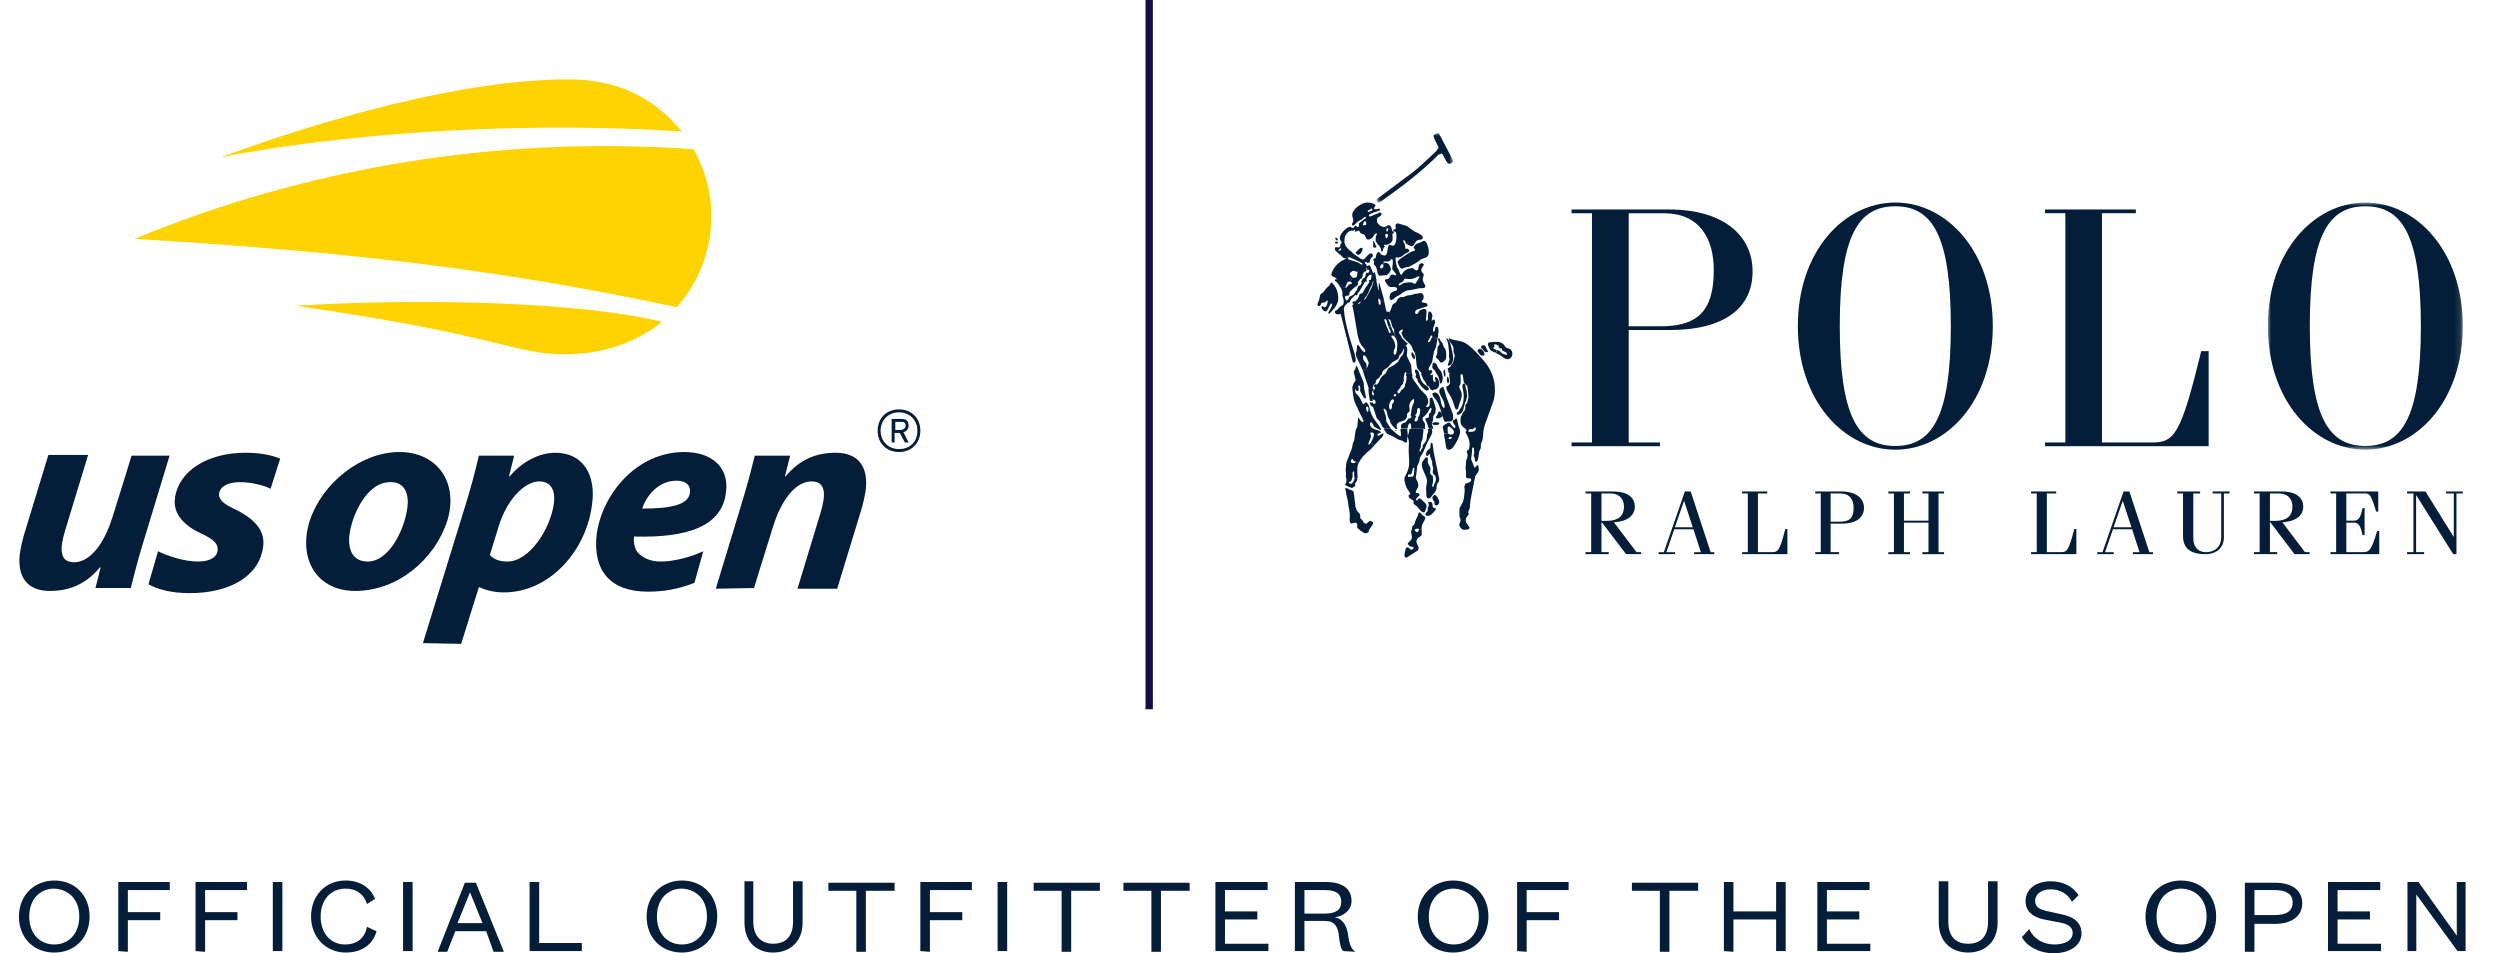 <?xml version="1.0" encoding="UTF-8"?>
<svg width="396px" height="151px" viewBox="0 0 396 151" version="1.1" xmlns="http://www.w3.org/2000/svg" xmlns:xlink="http://www.w3.org/1999/xlink">
    <title>USopen-POLO-logo-wht</title>
    <defs>
        <polygon id="path-1" points="0 0 12.132 0 12.132 11.029 0 11.029"></polygon>
        <polygon id="path-3" points="0 0 30.882 0 30.882 39.154 0 39.154"></polygon>
    </defs>
    <g id="0809-HP" stroke="none" stroke-width="1" fill="none" fill-rule="evenodd">
        <g id="0809_au_us_open_hp_dsk" transform="translate(-864, -191)">
            <g id="Text" transform="translate(832, 191)">
                <g id="USopen-POLO-logo-wht" transform="translate(32, 0)">
                    <path d="M383.093,139.707 L381.344,139.707 L381.344,150.651 L382.743,150.651 L382.743,141.686 L389.27,150.651 L390.552,150.651 L390.552,139.707 L389.154,139.707 L389.154,148.206 L383.093,139.707 Z M377.148,149.487 L370.271,149.487 L370.271,145.645 L375.4,145.645 L375.4,144.364 L370.271,144.364 L370.271,140.988 L377.032,140.988 L377.032,139.707 L368.756,139.707 L368.756,150.651 L377.148,150.651 L377.148,149.487 Z M357.1,145.062 L357.1,140.988 L360.364,140.988 C362.229,140.988 363.161,141.686 363.161,142.967 C363.161,144.247 362.229,144.946 360.364,144.946 L357.1,144.946 L357.1,145.062 Z M360.364,146.343 C363.045,146.343 364.677,145.062 364.677,143.083 C364.677,141.104 363.161,139.823 360.364,139.823 L355.585,139.823 L355.585,150.767 L357.1,150.767 L357.1,146.343 L360.364,146.343 Z M349.524,145.179 C349.524,147.857 347.892,149.603 345.561,149.603 C343.23,149.603 341.598,147.857 341.598,145.179 C341.598,142.501 343.23,140.755 345.561,140.755 C347.892,140.871 349.524,142.501 349.524,145.179 M351.039,145.179 C351.039,141.803 348.708,139.474 345.445,139.474 C342.298,139.474 339.85,141.803 339.85,145.179 C339.85,148.555 342.181,150.884 345.445,150.884 C348.708,150.884 351.039,148.555 351.039,145.179 M320.268,148.439 C321.084,149.952 323.066,151 325.28,151 C327.728,151 329.71,149.836 329.71,147.857 C329.71,145.994 328.311,145.179 326.562,144.83 L324.464,144.364 C323.299,144.131 322.366,143.782 322.366,142.734 C322.366,141.57 323.415,140.871 324.814,140.871 C326.446,140.871 327.611,141.686 328.194,142.85 L329.243,141.803 C328.427,140.522 326.912,139.591 324.814,139.591 C322.483,139.591 320.851,140.871 320.851,142.734 C320.851,144.48 322.133,145.295 323.765,145.645 L326.213,146.11 C327.495,146.343 328.311,146.809 328.311,147.74 C328.311,149.021 327.029,149.603 325.397,149.603 C323.765,149.603 322.133,148.788 321.434,147.158 L320.268,148.439 Z M311.76,150.884 C314.207,150.884 316.422,149.37 316.422,146.11 L316.422,139.591 L314.907,139.591 L314.907,145.994 C314.907,148.322 313.741,149.487 311.76,149.487 C309.778,149.487 308.613,148.322 308.613,145.994 L308.613,139.591 L307.097,139.591 L307.097,146.11 C307.097,149.37 309.312,150.884 311.76,150.884 M296.258,149.487 L289.381,149.487 L289.381,145.645 L294.509,145.645 L294.509,144.364 L289.381,144.364 L289.381,140.988 L296.141,140.988 L296.141,139.707 L287.866,139.707 L287.866,150.651 L296.258,150.651 L296.258,149.487 Z M274.578,150.767 L274.578,145.645 L281.338,145.645 L281.338,150.651 L282.854,150.651 L282.854,139.707 L281.338,139.707 L281.338,144.364 L274.578,144.364 L274.578,139.707 L273.063,139.707 L273.063,150.651 L274.578,150.767 Z M264.438,150.767 L264.438,141.104 L268.983,141.104 L268.983,139.823 L258.493,139.823 L258.493,141.104 L262.922,141.104 L262.922,150.767 L264.438,150.767 Z M241.825,150.767 L241.825,145.761 L246.954,145.761 L246.954,144.48 L241.825,144.48 L241.825,140.988 L248.469,140.988 L248.469,139.707 L240.31,139.707 L240.31,150.651 L241.825,150.767 Z M234.249,145.179 C234.249,147.857 232.617,149.603 230.286,149.603 C227.955,149.603 226.323,147.857 226.323,145.179 C226.323,142.501 227.955,140.755 230.286,140.755 C232.617,140.871 234.249,142.501 234.249,145.179 M235.764,145.179 C235.764,141.803 233.433,139.474 230.17,139.474 C227.023,139.474 224.575,141.803 224.575,145.179 C224.575,148.555 226.906,150.884 230.17,150.884 C233.433,150.884 235.764,148.555 235.764,145.179 M214.668,150.767 L214.668,150.767 C214.085,150.301 213.735,149.719 213.502,147.857 C213.269,146.576 212.686,145.528 211.404,145.295 C212.803,145.179 214.085,144.131 214.085,142.734 C214.085,140.871 212.803,139.707 210.005,139.707 L205.11,139.707 L205.11,150.651 L206.625,150.651 L206.625,145.877 L209.889,145.877 C211.404,145.877 211.987,146.809 212.103,148.439 C212.22,149.487 212.453,150.534 212.803,150.651 L214.668,150.767 Z M206.625,140.988 L209.889,140.988 C211.754,140.988 212.453,141.686 212.453,142.85 C212.453,144.131 211.637,144.713 209.772,144.713 L206.625,144.713 L206.625,140.988 Z M200.914,149.487 L194.037,149.487 L194.037,145.645 L199.166,145.645 L199.166,144.364 L194.037,144.364 L194.037,140.988 L200.797,140.988 L200.797,139.707 L192.522,139.707 L192.522,150.651 L200.914,150.651 L200.914,149.487 Z M183.897,150.767 L183.897,141.104 L188.442,141.104 L188.442,139.823 L177.952,139.823 L177.952,141.104 L182.381,141.104 L182.381,150.767 L183.897,150.767 Z M169.677,150.767 L169.677,141.104 L174.222,141.104 L174.222,139.823 L163.732,139.823 L163.732,141.104 L168.161,141.104 L168.161,150.767 L169.677,150.767 Z M158.021,150.651 L159.536,150.651 L159.536,139.707 L158.021,139.707 L158.021,150.651 Z M147.298,150.767 L147.298,145.761 L152.426,145.761 L152.426,144.48 L147.298,144.48 L147.298,140.988 L153.941,140.988 L153.941,139.707 L145.782,139.707 L145.782,150.651 L147.298,150.767 Z M137.157,150.767 L137.157,141.104 L141.703,141.104 L141.703,139.823 L131.213,139.823 L131.213,141.104 L135.642,141.104 L135.642,150.767 L137.157,150.767 Z M122.471,150.884 C124.919,150.884 127.133,149.37 127.133,146.11 L127.133,139.591 L125.618,139.591 L125.618,145.994 C125.618,148.322 124.452,149.487 122.471,149.487 C120.606,149.487 119.324,148.322 119.324,145.994 L119.324,139.591 L117.925,139.591 L117.925,146.11 C117.925,149.37 120.023,150.884 122.471,150.884 M111.981,145.179 C111.981,147.857 110.349,149.603 108.018,149.603 C105.687,149.603 104.055,147.857 104.055,145.179 C104.055,142.501 105.687,140.755 108.018,140.755 C110.349,140.871 111.981,142.501 111.981,145.179 M113.613,145.179 C113.613,141.803 111.282,139.474 108.018,139.474 C104.871,139.474 102.423,141.803 102.423,145.179 C102.423,148.555 104.754,150.884 108.018,150.884 C111.165,150.884 113.613,148.555 113.613,145.179 M83.891,139.707 L83.891,150.651 L92.166,150.651 L92.166,149.37 L85.406,149.37 L85.406,139.707 L83.891,139.707 Z M78.179,150.767 L79.811,150.767 L75.382,139.823 L73.634,139.823 L69.321,150.767 L70.836,150.767 L72.118,147.507 L77.014,147.507 L78.179,150.767 Z M74.449,141.337 L74.449,141.337 L76.431,146.227 L72.468,146.227 L74.449,141.337 Z M63.843,150.651 L65.358,150.651 L65.358,139.707 L63.843,139.707 L63.843,150.651 Z M58.132,146.809 C57.782,148.555 56.616,149.603 54.635,149.603 C52.42,149.603 50.788,147.857 50.788,145.179 C50.788,142.501 52.42,140.755 54.751,140.755 C56.5,140.755 57.665,141.686 58.132,143.2 L59.414,142.385 C58.714,140.638 57.082,139.474 54.751,139.474 C51.604,139.474 49.273,141.803 49.273,145.179 C49.273,148.555 51.721,150.884 54.751,150.884 C57.316,150.884 59.064,149.603 59.647,147.507 L58.132,146.809 Z M43.212,150.651 L44.727,150.651 L44.727,139.707 L43.212,139.707 L43.212,150.651 Z M32.489,150.767 L32.489,145.761 L37.617,145.761 L37.617,144.48 L32.489,144.48 L32.489,140.988 L39.133,140.988 L39.133,139.707 L30.974,139.707 L30.974,150.651 L32.489,150.767 Z M20.25,150.767 L20.25,145.761 L25.379,145.761 L25.379,144.48 L20.25,144.48 L20.25,140.988 L26.894,140.988 L26.894,139.707 L18.735,139.707 L18.735,150.651 L20.25,150.767 Z M12.558,145.179 C12.558,147.857 10.926,149.603 8.595,149.603 C6.264,149.603 4.632,147.857 4.632,145.179 C4.632,142.501 6.264,140.755 8.595,140.755 C10.926,140.871 12.558,142.501 12.558,145.179 M14.189,145.179 C14.189,141.803 11.858,139.474 8.595,139.474 C5.448,139.474 3,141.803 3,145.179 C3,148.555 5.331,150.884 8.595,150.884 C11.858,150.884 14.189,148.555 14.189,145.179" id="Shape" fill="#041E3A" fill-rule="nonzero"></path>
                    <line x1="182.032" y1="0" x2="182.032" y2="112.348" id="Path" stroke="#160D46" stroke-width="1.166"></line>
                    <path d="M46.825,48.432 C79.228,53.089 81.326,56.116 89.485,56.116 C95.779,56.116 100.908,54.136 104.871,50.993 C92.632,47.85 66.524,47.151 46.825,48.432" id="Path" fill="#FDD301" fill-rule="nonzero"></path>
                    <path d="M109.883,23.634 C78.529,21.422 48.341,26.661 21.299,37.837 C54.285,39.816 78.995,42.611 107.202,48.665 C110.582,44.823 112.68,39.816 112.68,34.228 C112.68,30.386 111.631,26.777 109.883,23.634" id="Path" fill="#FDD301" fill-rule="nonzero"></path>
                    <g transform="translate(208.676, 21.051)" id="Logos/Polo/Polo_Logo_White">
                        <g id="Group-119" transform="translate(-0, 0)">
                            <path d="M2.811,17.336 L2.813,17.301 C2.817,17.254 2.834,17.223 2.853,17.21 C2.861,17.205 2.939,17.21 3.066,17.226 C3.182,17.239 3.268,17.336 3.253,17.427 C3.243,17.498 3.141,17.549 3.028,17.531 C2.819,17.503 2.811,17.492 2.811,17.336" id="Fill-1" fill="#041E3A"></path>
                            <path d="M3.232,16.895 C3.234,16.908 3.23,16.921 3.23,16.939 C3.222,17.017 3.186,17.049 3.133,17.047 C2.948,17.019 2.813,16.842 2.836,16.667 C2.843,16.616 2.874,16.587 2.918,16.594 C3.085,16.616 3.209,16.738 3.232,16.895" id="Fill-3" fill="#041E3A"></path>
                            <path d="M9.088,18.184 C9.061,18.198 9.036,18.202 9.009,18.195 C8.827,18.157 8.811,18.106 8.829,17.677 L8.851,17.21 C8.861,17.14 8.888,17.088 8.923,17.096 C8.95,17.098 8.974,17.132 8.988,17.176 L9.181,17.688 L9.375,18.037 L9.332,18.102 L9.088,18.184 Z" id="Fill-5" fill="#041E3A"></path>
                            <path d="M20.655,39.704 L20.567,39.458 C20.506,39.322 20.493,39.144 20.51,38.964 C20.529,38.758 20.579,38.588 20.655,38.604 C20.672,38.604 20.71,38.695 20.769,38.837 C20.832,38.983 20.863,39.157 20.856,39.31 L20.853,39.336 C20.851,39.43 20.824,39.508 20.783,39.581 C20.742,39.662 20.693,39.716 20.655,39.704" id="Fill-7" fill="#041E3A"></path>
                            <path d="M20.233,37.739 L20.283,38.318 C20.288,38.347 20.286,38.365 20.288,38.393 C20.275,38.528 20.237,38.62 20.155,38.6 C20.109,38.59 20.081,38.522 20.05,38.37 C20.007,38.173 19.967,37.871 19.97,37.767 C19.982,37.608 20.06,37.482 20.163,37.502 C20.208,37.512 20.212,37.526 20.233,37.739" id="Fill-9" fill="#041E3A"></path>
                            <path d="M19.151,38.581 L18.864,38.128 L18.644,37.693 L18.404,37.452 L18.241,37.275 C18.189,37.223 18.187,37.039 18.224,36.761 C18.276,36.451 18.334,36.378 18.525,36.401 C18.661,36.422 18.844,36.577 18.925,36.754 L19.131,37.225 C19.154,37.271 19.218,37.359 19.325,37.468 C19.743,37.903 19.925,38.514 19.827,39.143 C19.774,39.47 19.644,39.72 19.537,39.705 C19.479,39.7 19.432,39.656 19.424,39.609 L19.151,38.581 Z" id="Fill-11" fill="#041E3A"></path>
                            <path d="M12.684,20.357 L12.792,20.305 L12.871,20.216 L12.937,20.079 L14.042,19.314 L14.732,18.888 L15.073,18.748 L15.252,18.725 C15.35,18.709 15.45,18.613 15.463,18.507 C15.47,18.479 15.46,18.464 15.452,18.453 L15.263,18.237 C15.249,18.22 15.238,18.185 15.244,18.153 C15.273,17.926 15.547,17.635 15.824,17.527 L16.483,17.286 L16.763,17.133 C16.811,17.095 16.873,17.089 16.934,17.101 C17.089,17.122 17.272,17.341 17.387,17.635 C17.607,18.213 17.685,18.7 17.63,19.104 C17.593,19.401 17.445,19.634 17.25,19.709 L16.354,20.043 L16.108,20.282 L15.374,20.743 L14.493,21.213 L13.9,21.322 L13.503,21.492 C13.47,21.502 13.432,21.51 13.398,21.507 C13.119,21.461 12.924,21.175 12.684,20.357" id="Fill-13" fill="#041E3A"></path>
                            <g id="Group-17" transform="translate(9.375, 0)">
                                <mask id="mask-2" fill="white">
                                    <use xlink:href="#path-1"></use>
                                </mask>
                                <g id="Clip-16"></g>
                                <path d="M9.688,2.523 C9.62,2.665 9.586,2.691 9.448,2.876 L9.431,2.899 C5.21,6.916 6.273,5.745 0.337,10.268 L0.167,10.404 C0.096,10.473 0,10.53 0.006,10.644 L0,10.701 C0.006,10.786 0.029,10.86 0.088,10.925 C0.164,10.997 0.292,11.027 0.36,11.029 C0.529,11.036 0.707,10.873 0.992,10.659 C1.204,10.501 1.472,10.285 1.472,10.285 C1.472,10.285 6.382,6.935 9.747,3.502 L9.928,3.383 L10.112,3.354 L10.23,3.261 L10.298,3.254 C10.369,3.264 10.488,3.416 10.6,3.635 C10.869,4.185 10.934,4.307 11.069,4.515 C11.411,5.029 11.63,4.896 11.68,4.88 C11.773,4.853 11.861,4.799 11.962,4.728 C12.087,4.634 12.05,4.663 12.073,4.635 C12.205,4.476 12.09,4.35 11.991,4.136 L11.889,3.931 L9.993,0.302 C9.82,-0.083 9.708,0.01 9.705,0.01 L9.473,0.126 C9.241,0.191 8.936,0.292 9.041,0.601 C9.084,0.732 9.118,0.845 9.219,1.078 L9.786,2.228 C9.852,2.372 9.82,2.412 9.693,2.491 L9.688,2.523 Z" id="Fill-15" fill="#041E3A" mask="url(#mask-2)"></path>
                            </g>
                            <path d="M25.649,34.991 L25.389,34.65 C25.369,34.626 25.365,34.597 25.369,34.563 C25.392,34.31 25.568,34.163 25.788,34.196 C26.051,34.244 26.371,34.599 26.466,34.948 C26.472,34.988 26.472,35.034 26.469,35.078 C26.447,35.271 26.325,35.325 26.043,35.278 C25.921,35.258 25.78,35.149 25.649,34.991" id="Fill-18" fill="#041E3A"></path>
                            <path d="M26.241,34.339 L26.003,34.101 C25.934,34.042 25.906,33.959 25.924,33.876 C25.951,33.726 26.151,33.624 26.354,33.642 C26.485,33.664 26.588,33.706 26.607,33.765 L26.714,34.058 L26.951,34.441 C27.004,34.541 27.03,34.617 27.02,34.661 C27.013,34.727 26.907,34.754 26.738,34.738 C26.6,34.724 26.488,34.663 26.423,34.576 L26.241,34.339 Z" id="Fill-20" fill="#041E3A"></path>
                            <path d="M19.501,36.397 C19.268,36.018 19.187,35.911 18.98,35.758 C18.82,35.636 18.731,35.518 18.753,35.463 L18.957,35.054 L19.039,33.942 L19.353,33.473 C19.364,33.461 19.347,33.389 19.315,33.277 L19.164,32.894 C19.108,32.722 19.072,32.621 19.081,32.597 C19.088,32.549 19.16,32.53 19.249,32.539 C19.298,32.547 19.331,32.561 19.341,32.585 L19.524,32.965 L19.839,33.337 L19.93,33.716 L20.281,34.3 C20.37,34.446 20.422,34.996 20.399,35.546 C20.393,35.613 20.393,35.676 20.379,35.73 C20.363,35.878 20.177,36.08 19.892,36.308 L19.501,36.397 Z" id="Fill-22" fill="#041E3A"></path>
                            <path d="M20.662,36.688 C20.865,36.123 20.906,35.99 20.922,35.862 C20.922,35.834 20.919,35.808 20.915,35.783 L20.831,35.401 L20.863,34.932 C20.865,34.859 20.852,34.697 20.822,34.429 L20.729,33.589 C20.687,33.245 20.598,32.946 20.464,32.716 C20.419,32.643 20.399,32.592 20.406,32.571 C20.41,32.548 20.447,32.532 20.492,32.538 L20.524,32.55 C20.79,32.704 21.019,33.134 21.148,33.713 L21.424,34.954 C21.499,35.301 21.524,35.617 21.497,35.891 C21.46,36.21 21.338,36.537 21.216,36.627 L20.8,36.949 L20.662,36.688 Z" id="Fill-24" fill="#041E3A"></path>
                            <path d="M23.486,40.422 L23.638,40.809 L23.667,41.308 L23.713,41.718 L23.552,42.416 L23.353,42.868 L23.093,43.869 C23.025,44.127 22.849,44.357 22.594,44.521 C22.448,44.614 22.351,44.66 22.295,44.666 L22.269,44.669 C22.215,44.66 22.167,44.629 22.129,44.578 C22.079,44.501 22.056,44.433 22.059,44.383 C22.065,44.374 22.074,44.361 22.084,44.357 L22.385,44.095 L22.61,43.705 L22.826,43.397 C22.913,43.202 23.053,42.923 23.107,42.53 C23.186,41.972 23.22,41.566 23.125,41.068 C23.025,40.579 22.943,40.164 22.96,40.035 C22.985,39.851 23.093,39.691 23.184,39.707 C23.331,39.728 23.446,39.896 23.464,40.114 L23.486,40.422 Z" id="Fill-26" fill="#041E3A"></path>
                            <path d="M20.445,41.868 L21.392,44.338 C21.492,44.602 21.53,44.923 21.494,45.212 C21.454,45.519 21.309,45.687 21.067,45.698 L20.425,45.74 L20.196,45.772 L20.017,45.476 L19.62,44.204 C19.324,43.234 19.04,42.58 18.774,42.276 C18.391,41.821 18.181,41.47 18.2,41.323 C18.207,41.259 18.334,41.187 18.515,41.138 C18.567,41.116 18.631,41.111 18.727,41.125 C19.12,41.184 19.451,41.764 19.566,42.616 C19.636,43.088 19.865,43.54 20.042,43.569 C20.106,43.576 20.132,43.529 20.144,43.395 C20.189,43.079 20.076,42.605 19.88,42.273 C19.432,41.5 19.266,41.101 19.297,40.871 C19.328,40.629 19.518,40.381 19.744,40.291 C19.815,40.266 19.885,40.255 19.942,40.258 C19.965,40.263 19.986,40.278 19.99,40.294 L20.445,41.868 Z" id="Fill-28" fill="#041E3A"></path>
                            <path d="M4.155,26.484 L3.967,25.812 L3.964,25.33 C3.964,25.099 3.889,24.857 3.748,24.617 C3.383,24.009 3.13,23.657 3.013,23.588 C2.833,23.492 2.77,23.435 2.779,23.356 C2.789,23.226 2.878,23.151 3.002,23.163 C3.286,23.195 3.787,23.752 4.03,24.301 C4.212,24.71 4.314,25.181 4.332,25.697 C4.349,26.207 4.515,26.608 4.713,26.633 C4.765,26.638 4.815,26.611 4.864,26.542 L4.907,26.86 L4.869,26.883 C4.217,27.391 4.204,27.717 4.194,27.807 C4.185,27.838 4.185,27.88 4.191,27.91 C4.322,29.601 4.809,31.702 5.633,34.153 C5.959,35.111 6.095,35.714 6.061,36.029 C6.035,36.277 5.928,36.415 5.772,36.395 C5.683,36.384 5.61,36.311 5.586,36.21 L3.771,28.99 C3.735,28.707 3.613,28.681 3.527,28.671 C3.508,28.668 3.46,28.685 3.388,28.721 C3.334,28.748 3.269,28.759 3.203,28.748 C3.017,28.726 2.83,28.605 2.765,28.435 C2.763,28.411 2.763,28.389 2.757,28.356 C2.768,28.27 2.815,28.196 2.882,28.165 L3.154,28.031 C3.154,28.031 3.495,27.541 3.745,27.448 C3.957,27.37 4.173,27.1 4.16,26.978 C4.147,26.862 4.173,26.531 4.155,26.484" id="Fill-30" fill="#041E3A"></path>
                            <path d="M0.408,27.387 C0.373,27.395 0.299,27.441 0.251,27.429 C0.062,27.41 -0.012,27.317 0.002,27.142 C0.015,27.022 0.087,26.843 0.205,26.621 C0.27,26.497 0.318,26.312 0.352,26.062 C0.386,25.773 0.464,25.568 0.562,25.501 L0.942,25.228 L1.37,24.657 L1.875,24.17 L2.145,23.732 C2.164,23.716 2.186,23.713 2.204,23.713 C2.307,23.734 2.465,23.858 2.624,24.073 C2.889,24.41 3.078,24.817 3.188,25.254 C3.296,25.708 3.33,26.128 3.296,26.488 C3.277,26.662 3.232,26.823 3.158,26.964 L2.993,27.286 L2.829,27.619 L2.188,28.324 C1.984,28.547 1.856,28.676 1.843,28.676 C1.776,28.665 1.729,28.562 1.736,28.444 L2.22,27.556 C2.278,27.444 2.319,27.32 2.329,27.191 C2.339,27.105 2.303,27.03 2.255,27.027 C2.17,27.019 2.079,27.076 2.031,27.171 L1.617,28.001 C1.511,28.212 1.402,28.291 1.248,28.272 C1.144,28.263 1.046,28.217 0.972,28.143 C0.751,27.94 0.631,27.737 0.645,27.6 C0.658,27.496 0.74,27.432 0.839,27.441 L1.08,27.613 C1.091,27.621 1.104,27.63 1.118,27.633 C1.362,27.66 1.582,27.247 1.643,26.651 C1.646,26.624 1.609,26.556 1.564,26.554 C1.497,26.541 1.434,26.605 1.394,26.642 C1.394,26.642 1.207,26.909 1.024,26.874 C0.873,26.843 0.69,26.912 0.615,27.007 C0.546,27.1 0.477,27.362 0.408,27.387" id="Fill-32" fill="#041E3A"></path>
                            <path d="M18.2,46.099 C18.2,46.088 18.197,46.07 18.2,46.059 C18.233,45.882 18.524,45.801 19.024,45.836 C19.209,45.849 19.318,45.949 19.299,46.077 C19.266,46.236 19.043,46.291 18.551,46.259 C18.337,46.243 18.22,46.194 18.2,46.099" id="Fill-34" fill="#041E3A"></path>
                            <path d="M19.038,44.584 L19.14,44.285 C19.181,44.178 19.268,44.111 19.352,44.118 C19.436,44.121 19.511,44.173 19.564,44.248 L19.853,44.649 L19.85,44.699 C19.816,45.001 19.396,45.25 18.997,45.218 C18.826,45.19 18.742,45.15 18.751,45.079 C18.754,45.043 18.773,45.007 18.795,44.963 L19.038,44.584 Z" id="Fill-36" fill="#041E3A"></path>
                            <path d="M15.662,38.316 L15.497,37.917 C15.452,37.815 15.435,37.715 15.443,37.634 C15.452,37.537 15.534,37.489 15.664,37.502 C15.906,37.529 16.119,37.886 16.202,38.425 C16.304,39.065 16.582,39.581 16.979,39.845 C17.522,40.213 17.67,40.385 17.644,40.605 C17.63,40.748 17.479,40.827 17.28,40.805 C17.229,40.802 17.175,40.796 17.138,40.762 C16.815,40.502 16.463,40.213 16.187,39.77 C16.017,39.503 15.829,39.296 15.838,39.196 L15.883,39.031 C15.889,39.003 15.821,38.948 15.713,38.877 C15.6,38.796 15.531,38.676 15.545,38.555 C15.559,38.425 15.614,38.316 15.662,38.316" id="Fill-38" fill="#041E3A"></path>
                            <path d="M15.199,34.942 L15.43,35.32 C15.444,35.338 15.444,35.49 15.436,35.744 L15.438,35.758 C15.426,35.82 15.385,35.853 15.316,35.844 C15.281,35.839 15.256,35.828 15.246,35.808 L15.159,35.685 L15.01,35.483 C14.92,35.336 14.873,35.143 14.895,34.966 C14.908,34.82 14.973,34.732 15.052,34.744 C15.061,34.742 15.073,34.748 15.079,34.751 C15.081,34.755 15.124,34.822 15.199,34.942" id="Fill-40" fill="#041E3A"></path>
                            <path d="M5.134,56.531 L5.505,56.608 L5.756,56.868 L5.77,57.117 L5.981,58.702 L6.029,59.241 L6.146,59.528 C6.197,59.778 6.243,59.855 6.403,60.009 C6.581,60.187 6.687,60.299 6.719,60.352 C6.776,60.437 6.795,60.589 6.784,60.775 C6.776,60.924 6.789,61.032 6.83,61.066 L7.112,61.333 L7.322,61.702 C7.384,61.812 7.495,61.879 7.643,61.896 C7.765,61.918 7.792,61.902 7.982,61.694 C8.123,61.539 8.296,61.475 8.464,61.486 C8.685,61.513 8.837,61.66 8.823,61.834 C8.818,61.893 8.794,61.961 8.75,62.026 L8.206,62.857 L8.107,63.143 C8.047,63.324 7.82,63.439 7.582,63.416 C7.468,63.4 7.357,63.361 7.262,63.298 L6.743,62.929 L6.318,62.559 L6.311,62.112 C6.305,61.91 6.199,61.747 6.062,61.728 L6.027,61.729 L5.607,61.823 C5.51,61.857 5.44,61.873 5.391,61.865 C5.145,61.84 5.061,61.539 5.126,60.908 C5.173,60.5 5.102,59.902 4.934,59.14 L4.815,58.242 L4.577,57.288 L4.559,57.016 L4.456,56.562 C4.41,56.405 4.398,56.241 4.428,56.25 L4.712,56.289 L5.134,56.531 Z" id="Fill-42" fill="#041E3A"></path>
                            <path d="M18.471,55.72 L18.701,55.277 L18.789,54.834 L18.669,54.323 L18.343,53.99 L18.254,53.718 L18.357,53.17 L18.19,52.504 L18.184,52.054 L17.865,51.307 L17.849,50.948 C17.827,50.927 17.8,50.918 17.764,50.915 C17.693,50.904 17.633,50.927 17.613,50.971 L17.52,51.141 C17.502,51.173 17.451,51.191 17.386,51.191 C17.253,51.168 17.188,51.043 17.212,50.844 L17.221,50.78 C17.28,50.549 17.316,50.417 17.329,50.404 L17.846,49.94 C17.895,49.897 17.916,49.718 17.91,49.442 L17.91,49.371 C17.932,49.192 18.005,49.07 18.081,49.082 C18.173,49.087 18.243,49.154 18.254,49.241 L18.441,50.708 L19.301,54.81 L19.249,55.221 L18.937,55.668 C18.905,55.717 18.888,55.813 18.893,55.962 C18.905,56.361 18.789,56.725 18.566,56.979 L18.311,57.273 L17.876,57.826 C17.832,57.883 17.735,57.912 17.632,57.903 C17.383,57.878 17.258,57.701 17.256,57.398 L17.221,56.167 L17.362,55.249 C17.399,55.017 17.294,54.63 17.061,54.139 C16.639,53.233 16.514,52.812 16.55,52.43 C16.574,52.219 16.696,51.967 16.923,51.68 C17.077,51.48 17.215,51.361 17.299,51.378 C17.48,51.395 17.532,51.552 17.494,51.973 C17.48,52.154 17.511,52.322 17.584,52.455 L17.873,52.984 C17.922,53.071 17.927,53.247 17.889,53.479 C17.837,53.782 17.866,54.023 17.978,54.105 L18.265,54.338 C18.341,54.798 18.357,55.01 18.336,55.185 C18.325,55.317 18.292,55.451 18.243,55.572 C18.208,55.656 18.187,55.742 18.178,55.835 C18.16,55.974 18.192,56.052 18.273,56.064 C18.325,56.069 18.368,56.055 18.373,56.025 L18.471,55.72 Z" id="Fill-44" fill="#041E3A"></path>
                            <path d="M17.462,59.454 L17.655,58.973 L17.544,58.46 C17.544,58.451 17.759,58.458 18.023,58.482 C18.159,58.494 18.258,58.732 18.245,59.027 C18.238,59.196 18.28,59.324 18.356,59.346 L18.679,59.451 C18.731,59.468 18.76,59.544 18.747,59.632 C18.737,59.734 18.652,59.842 18.404,60.093 L18.091,60.402 C17.908,60.586 17.651,60.677 17.4,60.66 C17.217,60.637 17.081,60.53 17.097,60.413 C17.11,60.306 17.201,60.173 17.357,60.015 C17.445,59.924 17.491,59.846 17.488,59.793 L17.462,59.454 Z" id="Fill-46" fill="#041E3A"></path>
                            <path d="M18.513,58.381 L18.329,58.155 C18.252,58.065 18.218,57.899 18.273,57.921 L18.199,57.737 L18.246,57.633 L18.446,57.394 C18.476,57.362 18.532,57.349 18.6,57.354 C18.778,57.366 18.899,57.486 19.052,57.785 L19.252,58.196 C19.291,58.281 19.312,58.378 19.296,58.481 C19.263,58.814 19.066,59.027 18.829,59.006 C18.685,58.991 18.583,58.925 18.568,58.851 L18.513,58.381 Z" id="Fill-48" fill="#041E3A"></path>
                            <path d="M16.051,62.756 C16.067,62.785 16.084,62.857 16.081,62.898 C16.067,63.043 15.969,63.152 15.772,63.251 L15.518,63.085 C15.442,63.038 15.396,62.962 15.403,62.887 C15.412,62.813 15.558,62.734 15.764,62.687 C15.796,62.678 15.832,62.678 15.864,62.681 C15.959,62.696 16.016,62.701 16.051,62.756 L16.504,62.801 C16.498,62.414 16.56,62.094 16.687,61.879 C16.945,61.445 17.08,61.153 17.094,61.021 C17.107,60.918 17.048,60.81 16.939,60.747 L16.657,60.571 L16.298,60.155 C16.268,60.136 16.238,60.117 16.195,60.111 C16.045,60.101 15.994,60.188 15.921,60.59 C15.899,60.68 15.834,60.813 15.728,60.997 C15.637,61.157 15.572,61.303 15.536,61.431 C15.442,61.794 15.355,62.013 15.309,62.062 L15.027,62.314 L14.995,62.698 L14.854,63.063 L14.846,63.098 C14.84,63.173 14.867,63.397 14.925,63.713 C14.959,63.887 14.971,64.045 14.954,64.166 C14.943,64.323 14.905,64.4 14.803,64.506 L14.45,64.857 C14.366,64.936 14.32,65.023 14.315,65.091 C14.307,65.108 14.309,65.124 14.317,65.138 C14.322,65.154 14.396,65.238 14.526,65.381 C14.615,65.47 14.71,65.523 14.808,65.537 L15.071,65.578 C15.193,65.597 15.266,65.648 15.254,65.712 C15.25,65.753 15.23,65.799 15.195,65.853 C15.125,65.973 14.995,66.034 14.865,66.018 C14.77,66.009 14.656,65.932 14.545,65.802 C14.444,65.688 14.391,65.645 14.331,65.638 C14.271,65.635 14.193,65.66 14.106,65.705 C14.03,65.755 13.976,65.835 13.96,65.91 L13.846,66.536 C13.82,66.679 13.803,66.794 13.792,66.88 C13.762,67.121 13.863,67.258 14.087,67.278 C14.1,67.281 14.115,67.278 14.128,67.278 C14.144,67.275 14.291,67.184 14.561,67.006 L15.804,66.212 C15.935,66.124 16.018,65.991 16.035,65.829 C16.048,65.722 16.027,65.613 15.981,65.513 L15.728,64.963 C15.694,64.882 15.68,64.785 15.694,64.687 C15.723,64.386 15.916,64.126 16.219,63.96 C16.346,63.897 16.414,63.854 16.428,63.837 C16.474,63.782 16.506,63.693 16.523,63.578 C16.536,63.427 16.533,63.28 16.525,63.133 C16.509,63.017 16.504,62.887 16.509,62.781 L16.051,62.756 Z" id="Fill-50" fill="#041E3A"></path>
                            <path d="M8.059,43.93 L8.021,44.224 C7.985,44.221 7.929,44.173 7.866,44.098 C7.763,43.972 7.7,43.707 7.724,43.497 C7.736,43.398 7.796,43.35 7.899,43.359 C8.021,43.374 8.111,43.544 8.094,43.719 C8.091,43.734 8.083,43.755 8.081,43.778 L8.061,43.947 L8.371,43.975 L8.184,43.322 C8.097,43.004 7.923,42.774 7.724,42.689 L7.69,42.683 C7.621,42.677 7.559,42.706 7.529,42.753 L7.396,42.973 L7.212,42.925 L6.669,41.874 L6.06,41.195 L5.963,40.846 L6.02,40.511 C6.066,40.763 6.145,40.864 6.318,40.88 C6.435,40.894 6.53,40.809 6.544,40.704 L6.463,40.065 C6.468,40.033 6.527,40.009 6.596,40.017 C6.712,40.03 6.797,40.205 6.788,40.422 L6.775,40.897 L7.057,41.435 C7.263,41.825 7.434,42.059 7.524,42.072 C7.567,42.075 7.638,42.041 7.711,41.971 L7.388,40.383 L7.333,39.571 L6.46,37.421 L6.294,37.011 C6.283,36.978 6.242,36.955 6.191,36.95 C6.088,36.941 6.069,36.984 6.025,37.33 C6.015,37.386 5.96,37.497 5.849,37.645 C5.778,37.757 5.748,37.857 5.765,37.927 L6.069,39.18 C6.077,39.217 6.03,39.288 5.952,39.365 C5.846,39.47 5.76,39.611 5.703,39.772 C5.597,40.054 5.542,40.205 5.54,40.232 C5.524,40.399 5.545,40.677 5.6,41.064 C5.708,41.845 5.792,42.298 5.836,42.415 L6.006,42.848 C6.52,44.001 6.935,44.865 7.255,45.449 C7.288,45.521 7.312,45.591 7.309,45.627 C7.299,45.729 7.209,45.808 7.125,45.804 C7.076,45.796 7.011,45.745 6.948,45.669 L6.729,45.41 L6.451,45.043 L6.34,46.412 C6.305,46.668 6.264,46.719 6.169,46.845 C6.09,46.932 6.003,47.292 6.015,47.386 L5.822,48.754 L5.637,49.114 L5.455,49.987 C5.135,50.832 4.896,51.468 4.722,51.893 C4.608,52.169 4.565,52.297 4.551,52.438 C4.543,52.516 4.546,52.62 4.546,52.759 L4.475,53.413 L4.549,53.948 L4.494,54.37 C4.624,54.833 4.643,55.189 4.551,55.369 C4.454,55.548 4.415,55.629 4.413,55.67 C4.405,55.756 4.437,55.832 4.489,55.852 L4.915,56.005 L4.793,56.01 L5.491,56.25 L5.985,55.94 L5.976,55.497 L6.256,55.105 L6.351,54.687 L5.879,54.671 C5.879,54.707 5.86,54.797 5.857,54.836 C5.838,54.983 5.767,55.154 5.651,55.315 C5.512,55.506 5.396,55.583 5.273,55.567 C5.2,55.556 5.13,55.528 5.078,55.488 C5.005,55.425 4.958,55.355 4.963,55.307 C4.961,55.296 4.972,55.287 4.98,55.287 L5.279,55.214 C5.328,55.211 5.415,55.011 5.509,54.713 C5.542,54.61 5.558,54.511 5.575,54.414 C5.578,54.35 5.578,54.285 5.575,54.225 C5.561,54.087 5.558,53.96 5.572,53.847 C5.591,53.689 5.651,53.606 5.754,53.618 C5.794,53.618 5.816,53.679 5.814,53.79 L5.822,54.258 L5.87,54.707 L6.348,54.71 L6.367,54.511 L6.324,53.573 C6.315,53.326 6.313,53.128 6.327,52.996 C6.354,52.771 6.424,52.534 6.536,52.285 L6.039,52.176 C5.974,52.267 5.803,52.313 5.588,52.294 C5.366,52.265 5.265,52.159 5.282,51.992 C5.287,51.922 5.311,51.863 5.344,51.816 C5.428,51.706 5.518,51.638 5.57,51.647 C5.597,51.647 5.645,51.718 5.691,51.832 C5.74,51.943 5.806,52.022 5.863,52.036 L6.047,52.014 C6.063,52.025 6.077,52.057 6.074,52.089 C6.069,52.119 6.05,52.171 6.033,52.189 L6.536,52.313 C6.845,51.617 7.502,50.841 8.376,50.191 L9.066,49.442 L8.472,49.058 C8.138,49.558 8.048,49.363 8.091,49.181 L8.325,48.546 L8.474,48.195 L8.477,48.153 C8.49,48.048 8.477,47.925 8.442,47.793 C8.403,47.682 8.396,47.6 8.398,47.554 C8.406,47.483 8.533,47.427 8.669,47.45 C8.873,47.473 8.987,47.624 8.96,47.843 C8.944,48.028 8.878,48.232 8.772,48.447 C8.615,48.727 8.558,48.935 8.46,49.081 L9.044,49.462 L10.282,48.149 C10.363,48.048 10.396,47.995 10.472,47.695 C10.535,47.47 10.073,47.757 10.073,47.757 L9.693,47.986 C9.688,47.992 9.679,47.992 9.672,47.992 C9.579,47.98 9.505,47.858 9.52,47.717 C9.527,47.664 9.554,47.621 9.579,47.621 L9.929,47.565 C9.986,47.557 10.032,47.498 10.041,47.427 C10.054,47.295 9.693,47.096 9.305,47.018 C8.705,46.903 8.29,46.487 8.339,46.046 C8.349,45.913 8.409,45.823 8.479,45.832 C8.585,45.848 8.694,45.94 8.77,46.088 L8.987,46.526 L9.497,46.818 L9.796,46.984 L10.087,47.073 C10.051,46.926 10.024,46.833 10.011,46.806 C9.915,46.596 9.636,46.189 9.174,45.603 C8.819,45.148 8.563,44.656 8.42,44.15 L8.355,43.925 L8.059,43.93 Z" id="Fill-52" fill="#041E3A"></path>
                            <path d="M18.112,32.427 L17.896,32.907 C17.833,33.061 17.702,33.155 17.568,33.138 C17.522,33.135 17.501,33.101 17.505,33.059 C17.511,32.993 17.562,32.884 17.655,32.743 C17.71,32.666 17.795,32.503 17.907,32.244 C17.956,32.143 18.019,32.081 18.068,32.089 C18.159,32.095 18.221,32.152 18.218,32.203 L18.096,32.452 L19.025,32.566 C19.071,32.381 19.09,32.284 19.121,32.097 C19.26,31.081 19.186,30.729 18.823,30.675 C18.771,30.672 18.73,30.68 18.727,30.695 L18.593,31.34 C18.579,31.424 18.489,31.484 18.402,31.472 C18.322,31.457 18.284,31.298 18.32,31.06 C18.341,30.914 18.385,30.768 18.448,30.626 C18.539,30.426 18.593,30.245 18.62,30.075 C18.659,29.771 18.59,29.585 18.429,29.561 C18.363,29.549 18.282,29.605 18.221,29.695 L18.133,29.828 L18.109,29.537 L18.194,29.145 L18.205,29.095 C18.224,28.945 18.202,28.79 18.136,28.64 C18.04,28.428 17.918,28.292 17.822,28.274 C17.68,28.262 17.576,28.398 17.541,28.673 C17.514,28.854 17.508,29.077 17.524,29.318 C17.53,29.354 17.53,29.384 17.524,29.419 C17.501,29.623 17.382,29.762 17.262,29.754 C17.218,29.743 17.186,29.726 17.186,29.702 L17.292,28.31 C17.308,28.09 17.171,27.908 16.958,27.88 C16.86,27.869 16.756,27.88 16.663,27.923 C16.354,28.054 16.179,28.15 16.16,28.18 L15.948,28.537 C15.887,28.645 15.759,28.702 15.622,28.677 C15.512,28.67 15.466,28.542 15.488,28.359 C15.512,28.174 15.638,28.025 15.805,27.971 L17.322,27.493 C17.385,27.477 17.431,27.398 17.445,27.3 C17.467,27.128 17.308,26.968 17.078,26.933 C16.617,26.87 16.499,26.807 16.521,26.665 C16.529,26.627 16.537,26.597 16.562,26.579 L16.723,26.423 C16.77,26.382 16.802,26.273 16.827,26.112 C16.882,25.71 16.704,25.415 16.387,25.377 L16.319,25.368 L15.95,25.437 L15.392,25.507 L14.952,25.665 L14.31,25.742 L13.656,25.985 L13.097,26.033 L12.847,26.202 C12.774,26.276 12.628,26.41 12.582,26.54 C12.555,26.644 12.522,26.717 12.413,26.877 C12.331,27.011 12.11,26.937 11.938,27.199 C11.768,27.446 11.771,27.602 11.738,27.7 L11.617,27.989 L11.407,28.583 C11.336,28.785 11.265,28.842 11.029,28.871 L11.068,29.431 L11.178,29.463 C11.522,29.555 11.601,29.648 11.681,30.008 C11.779,30.454 11.863,30.721 11.929,30.808 C12.074,30.997 12.156,31.123 12.156,31.168 L12.159,31.52 C12.156,31.607 12.175,31.698 12.216,31.8 C12.341,32.135 12.735,32.472 13.047,32.512 C13.222,32.532 13.31,32.501 13.328,32.398 C13.337,32.332 13.318,32.26 13.277,32.203 L12.973,31.791 C12.938,31.746 12.924,31.677 12.932,31.604 C12.959,31.402 13.11,31.255 13.389,31.174 L13.531,31.13 L13.52,31.32 C13.52,31.355 13.487,31.415 13.419,31.497 C13.356,31.582 13.318,31.646 13.312,31.695 C13.31,31.71 13.348,31.803 13.414,31.964 L13.596,32.361 C13.618,32.424 13.681,32.492 13.766,32.573 C14.517,33.27 14.938,33.712 14.977,33.865 L15.078,34.276 L15.343,34.69 C15.485,34.91 15.583,35.336 15.63,35.93 C15.706,36.916 15.772,37.248 15.942,37.436 L16.474,38.022 L16.442,38.262 L16.802,39.065 L17.141,39.522 L17.371,40.021 L17.696,40.2 L17.896,40.617 L18.279,40.809 L18.44,40.658 C18.459,40.643 18.555,40.632 18.727,40.617 C18.967,40.597 19.244,40.26 19.29,39.926 C19.331,39.628 19.26,39.297 19.093,38.975 C19.014,38.819 18.866,38.702 18.735,38.68 C18.678,38.673 18.637,38.7 18.632,38.757 C18.617,38.834 18.634,38.945 18.667,39.08 C18.708,39.22 18.721,39.324 18.713,39.394 C18.705,39.449 18.667,39.479 18.612,39.468 C18.434,39.446 18.322,39.228 18.306,38.901 L18.282,38.266 L18.008,38.382 C17.997,38.384 17.983,38.386 17.97,38.384 C17.923,38.382 17.885,38.346 17.888,38.311 C17.89,38.28 17.967,38.185 18.09,38.051 C18.15,37.997 18.186,37.916 18.194,37.828 C18.216,37.691 18.15,37.591 18.027,37.574 L17.992,37.577 L17.729,37.616 C17.647,37.605 17.604,37.501 17.625,37.371 C17.634,37.291 17.661,37.223 17.694,37.162 L18.164,36.308 L18.464,34.658 L18.814,33.829 L18.904,33.227 C18.913,33.089 18.97,32.778 19.028,32.538 L18.112,32.427 Z" id="Fill-54" fill="#041E3A"></path>
                            <path d="M10.398,20.851 C10.453,20.91 10.478,21.006 10.464,21.121 C10.437,21.336 10.264,21.485 10.069,21.464 C10.009,21.447 9.888,21.336 9.962,21.077 L9.976,21.06 C10.072,20.866 10.181,20.783 10.31,20.801 C10.341,20.809 10.39,20.836 10.415,20.868 L10.593,20.573 C10.484,20.567 10.448,20.521 10.453,20.476 C10.458,20.417 10.484,20.377 10.519,20.367 C10.53,20.361 10.757,20.364 11.185,20.364 C11.309,20.367 11.451,20.283 11.586,20.146 C11.69,20.036 11.772,19.969 11.808,19.977 C11.929,19.988 11.984,20.4 11.926,20.854 L11.896,21.031 L11.874,21.171 C11.847,21.41 11.855,21.585 11.896,21.671 C11.899,21.684 12.044,21.842 12.318,22.151 C12.414,22.267 12.508,22.437 12.496,22.497 C12.491,22.541 12.416,22.569 12.329,22.556 L12.297,22.549 L11.797,22.411 L11.542,22.612 L11.419,22.914 C11.369,23.036 11.254,23.125 11.106,23.147 C10.9,23.172 10.79,23.198 10.779,23.204 C10.744,23.219 10.716,23.268 10.705,23.337 C10.692,23.452 10.763,23.618 10.955,23.876 C11.276,24.317 11.347,24.373 11.613,24.411 C11.647,24.411 11.677,24.421 11.713,24.418 L12.132,24.403 C12.164,24.403 12.2,24.408 12.233,24.418 C12.365,24.429 12.472,24.451 12.54,24.529 L12.919,24.169 C12.894,24.146 12.864,24.09 12.872,24.037 C12.889,23.92 12.982,23.832 13.166,23.758 C13.394,23.661 13.564,23.543 13.646,23.402 C13.742,23.227 13.778,23.144 13.822,23.115 C13.857,23.101 13.947,23.101 14.082,23.115 L14.115,23.115 L14.189,23.131 C14.683,23.195 15.187,23.125 15.533,22.938 C15.867,22.757 16,22.708 16.077,22.719 C16.145,22.727 16.178,22.778 16.17,22.863 C16.164,22.882 16.161,22.902 16.145,22.923 L15.772,23.491 L15.593,23.794 C15.558,23.864 15.478,23.904 15.415,23.89 C15.344,23.884 15.202,23.828 15.012,23.731 C14.952,23.703 14.886,23.678 14.82,23.678 C14.642,23.644 14.395,23.658 14.093,23.711 C13.758,23.768 13.541,23.825 13.457,23.884 C13.286,24.015 13.158,24.096 13.084,24.107 L12.998,24.166 C12.985,24.174 12.949,24.192 12.919,24.169 L12.54,24.529 C12.598,24.594 12.628,24.687 12.62,24.77 C12.6,24.905 12.469,24.998 12.192,25.066 C11.734,25.184 11.496,25.442 11.435,25.88 C11.394,26.197 11.487,26.448 11.654,26.466 C11.761,26.484 11.868,26.445 11.953,26.38 L12.496,25.935 L13.122,25.61 L13.572,25.258 L14.154,24.97 L14.908,24.86 L16.052,24.628 C16.178,24.604 16.362,24.583 16.589,24.594 C16.916,24.598 17.069,24.524 17.092,24.341 C17.102,24.273 17.092,24.206 17.061,24.14 L16.757,23.517 C16.661,23.32 16.661,23.069 16.751,22.829 C16.844,22.592 16.875,22.405 16.825,22.354 L16.529,22.003 C16.477,21.94 16.449,21.784 16.472,21.65 C16.482,21.534 16.523,21.429 16.584,21.345 C16.757,21.09 16.852,20.933 16.858,20.884 C16.872,20.806 16.801,20.718 16.685,20.671 C16.658,20.659 16.636,20.653 16.611,20.648 C16.329,20.609 16.077,20.812 16.036,21.127 L15.978,21.529 C15.959,21.692 15.822,21.792 15.659,21.768 C15.585,21.759 15.525,21.733 15.475,21.689 L15.199,21.441 C14.543,21.348 13.748,21.724 13.481,22.251 C13.413,22.388 13.331,22.476 13.281,22.465 C13.191,22.456 13.114,22.366 13.065,22.242 L12.9,21.778 L12.606,21.226 C12.57,21.158 12.513,20.925 12.447,20.541 L12.365,20.047 C12.357,20.007 12.359,19.969 12.362,19.923 C12.381,19.786 12.452,19.7 12.526,19.711 L12.872,19.754 L13.369,19.564 L13.882,19.15 L14.293,18.96 C14.444,18.886 14.538,18.786 14.551,18.687 C14.559,18.622 14.529,18.54 14.466,18.466 C14.404,18.397 14.321,18.344 14.238,18.332 C14.211,18.332 14.192,18.332 14.161,18.342 L13.973,18.382 L13.896,18.034 L13.819,17.596 L13.638,17.264 C13.61,17.214 13.6,17.154 13.608,17.092 C13.621,17.027 13.651,16.98 13.69,16.987 C13.717,16.995 13.766,17.021 13.825,17.065 L13.991,17.415 C14.063,17.568 14.315,17.734 14.691,17.878 C14.773,17.912 14.85,17.929 14.919,17.94 C15.039,17.96 15.149,17.921 15.196,17.85 L15.582,17.24 C15.695,17.065 15.898,16.967 16.329,16.903 C16.576,16.865 16.685,16.787 16.701,16.64 C16.74,16.388 16.433,16.081 15.926,15.866 C15.566,15.72 15.283,15.559 15.067,15.401 L14.197,14.761 L13.149,14.44 C12.955,14.382 12.845,14.352 12.825,14.354 L12.793,14.343 C12.579,14.312 12.389,14.437 12.368,14.618 C12.362,14.642 12.365,14.662 12.368,14.674 L12.416,14.976 C12.416,15.113 12.398,15.195 12.329,15.257 C12.255,15.328 11.885,15.198 12.069,15.574 L12.159,15.612 C12.595,15.463 12.546,16.51 12.486,16.941 C12.401,17.56 12.181,17.918 11.912,17.878 C11.855,17.867 11.794,17.85 11.731,17.818 C11.627,17.776 11.555,17.746 11.517,17.74 C11.273,17.702 11.196,17.882 11.078,18.746 C11.007,19.247 10.836,19.457 10.547,19.419 C10.5,19.41 10.453,19.398 10.412,19.378 C10.201,19.312 10.074,19.26 10.06,19.235 L9.805,18.886 C9.792,18.865 9.775,18.857 9.751,18.857 C9.55,18.829 9.328,19.146 9.274,19.554 C9.268,19.599 9.265,19.644 9.265,19.692 C9.268,19.747 9.265,19.807 9.257,19.863 C9.257,19.883 9.241,19.894 9.232,19.894 C9.214,19.889 9.172,19.804 9.167,19.727 L8.837,20.096 C8.818,20.135 8.799,20.162 8.933,20.253 C9.065,20.352 8.862,20.691 8.98,20.866 L9.153,21.046 C9.29,21.195 9.405,21.498 9.476,21.92 C9.559,22.38 9.688,22.603 9.902,22.633 L10.524,22.561 L11.037,22.509 C11.054,22.509 11.152,22.419 11.309,22.248 C11.484,22.067 11.597,21.854 11.621,21.706 C11.649,21.506 11.578,21.243 11.419,20.963 C11.315,20.763 11.122,20.635 10.911,20.6 L10.651,20.579 C10.609,20.57 10.571,20.567 10.547,20.558 L10.398,20.851 Z" id="Fill-56" fill="#041E3A"></path>
                            <path d="M10.906,14.788 L11.131,14.651 C11.173,14.627 11.237,14.611 11.302,14.62 C11.563,14.651 11.734,14.864 11.759,15.134 C11.773,15.279 11.798,15.391 11.818,15.43 C11.84,15.474 11.869,15.642 12.057,15.599 L12.108,15.897 C12.108,15.897 12.212,15.923 11.992,15.911 C11.793,15.899 11.917,16.534 11.917,16.534 C11.914,16.689 11.917,16.845 11.908,16.922 C11.86,17.234 11.636,17.473 11.193,17.662 C11.038,17.728 10.92,17.756 10.841,17.747 L10.793,17.738 C10.751,17.725 10.704,17.716 10.656,17.709 C10.591,17.699 10.557,17.728 10.549,17.798 C10.543,17.832 10.552,17.855 10.566,17.872 L10.698,17.994 L10.465,18.237 L10.367,18.674 C10.347,18.761 10.265,18.812 10.165,18.802 C10.117,18.797 10.094,18.734 10.094,18.607 C10.092,18.362 9.979,18.111 9.783,17.889 C9.418,17.476 9.221,17.166 9.221,17.016 L9.23,16.651 C9.232,16.466 9.277,16.317 9.351,16.208 C9.413,16.108 9.449,16.043 9.452,16.003 C9.457,15.959 9.424,15.935 9.348,15.92 C9.252,15.914 9.134,15.971 9.075,16.054 L8.78,16.494 C8.612,16.734 8.25,16.922 8,16.891 C7.882,16.879 7.775,16.783 7.714,16.663 L7.497,16.198 C7.461,16.116 7.34,16.054 7.161,16.013 C6.959,15.962 6.818,15.889 6.782,15.812 L6.661,15.573 C6.63,15.523 6.588,15.487 6.546,15.482 C6.52,15.476 6.417,15.51 6.248,15.59 C6.173,15.621 6.049,15.636 5.883,15.623 C5.951,15.556 5.984,15.504 5.992,15.445 C5.998,15.385 5.984,15.349 5.94,15.343 C5.895,15.336 5.852,15.351 5.819,15.388 L5.726,15.471 C5.715,15.482 5.648,15.487 5.555,15.482 C4.976,15.427 4.404,16.016 4.297,16.768 C4.213,17.369 4.353,17.826 4.774,18.273 L5.499,18.965 L5.569,19.198 C5.271,19.386 5.185,19.83 5.14,19.673 C4.993,19.204 4.774,19.67 4.645,19.762 C4.513,19.853 4.365,19.862 4.249,19.847 C4.204,19.844 4.168,19.822 4.137,19.796 L3.879,19.545 L2.975,18.769 L3.337,18.623 C3.357,18.647 3.399,18.674 3.435,18.666 L3.682,18.601 L3.797,18.308 L3.621,18.287 L3.354,18.522 C3.317,18.558 3.32,18.607 3.348,18.636 L2.988,18.771 C2.832,18.639 2.736,18.453 2.761,18.296 C2.77,18.177 2.857,18.094 2.947,18.105 L3.309,18.146 C3.418,18.165 3.539,18.094 3.615,17.967 C3.632,17.949 3.638,17.92 3.646,17.889 C3.652,17.86 3.649,17.827 3.64,17.813 C3.623,17.759 3.615,17.716 3.623,17.706 L3.851,17.405 C3.882,17.367 3.814,17.229 3.694,17.061 C3.578,16.905 3.53,16.719 3.556,16.528 C3.584,16.364 3.735,16.035 3.899,15.824 C4.367,15.209 4.887,14.847 5.257,14.895 L5.558,15.065 C5.712,15.086 5.869,14.948 5.94,14.68 L6.046,14.714 L6.192,14.782 C6.192,14.782 6.332,14.952 6.445,14.907 C6.712,14.788 6.451,14.469 6.681,14.232 L7.221,13.82 L7.366,14.056 C7.337,14.11 7.337,14.182 7.304,14.258 C7.264,14.388 7.197,14.415 7.178,14.535 L7.203,14.682 L7.439,14.585 L7.658,14.62 C7.68,14.622 7.705,14.585 7.714,14.546 C7.75,14.264 7.717,13.999 7.537,13.982 C7.447,13.971 7.391,14.002 7.366,14.056 L7.221,13.82 L7.579,13.567 C7.635,13.535 7.68,13.475 7.686,13.405 C7.694,13.345 7.666,13.307 7.616,13.302 C7.568,13.291 7.508,13.313 7.461,13.342 L6.911,13.768 L6.428,14.016 C6.372,14.05 6.27,14.145 6.133,14.299 C5.92,14.552 5.731,14.677 5.583,14.655 C5.499,14.642 5.446,14.567 5.457,14.475 L5.465,14.46 L5.634,14.079 C5.687,13.974 5.684,13.8 5.634,13.601 C5.513,13.119 5.501,13.035 5.527,12.841 C5.604,12.297 6.287,11.598 7.13,11.213 C7.489,11.047 7.854,10.996 8.253,11.05 C8.769,11.117 9.23,11.341 9.21,11.5 C9.199,11.563 9.157,11.635 9.089,11.709 C9.008,11.79 8.966,11.859 8.96,11.885 C8.952,11.931 8.969,11.973 8.997,11.999 L8.713,12.098 C8.688,12.042 8.629,11.996 8.556,11.99 C8.528,11.988 8.5,11.99 8.48,12.002 L8.281,12.178 C8.236,12.195 7.862,12.26 7.983,12.458 C8.076,12.611 8.413,12.409 8.533,12.36 C8.618,12.325 8.713,12.26 8.727,12.181 C8.73,12.155 8.719,12.108 8.699,12.083 L8.997,11.999 C9.036,12.053 9.106,12.089 9.188,12.102 C9.266,12.11 9.345,12.099 9.43,12.076 C9.606,12.016 9.738,11.988 9.805,12.002 C9.884,12.007 9.926,12.086 9.915,12.175 C9.898,12.3 9.632,12.395 9.342,12.473 C9.042,12.551 8.73,12.658 8.399,12.838 C8.292,12.903 8.216,12.96 8.177,13.012 C8.172,13.02 8.166,13.035 8.163,13.049 C8.146,13.148 8.205,13.223 8.301,13.236 C8.343,13.238 8.382,13.233 8.41,13.223 L9.521,12.772 C9.536,12.764 9.598,12.748 9.623,12.732 C9.743,12.64 9.873,12.601 9.988,12.618 C10.117,12.634 10.176,12.745 10.156,12.892 C10.14,13.017 10.072,13.119 9.979,13.174 L9.584,13.41 C9.508,13.45 9.441,13.586 9.421,13.738 C9.393,13.927 9.441,14.131 9.569,14.321 C9.786,14.631 10.137,14.859 10.479,14.904 C10.605,14.921 10.707,14.904 10.771,14.864 L10.917,14.773 L11.066,15.098 C11.049,15.109 11.015,15.143 10.998,15.164 C10.951,15.217 10.92,15.28 10.906,15.351 C10.901,15.403 10.901,15.447 10.917,15.487 C10.943,15.579 10.951,15.626 11.007,15.628 L10.943,16.013 C10.923,16.011 10.898,16.016 10.878,16.013 C10.732,16.008 10.67,16.265 10.853,16.657 L10.971,16.7 C11.153,16.484 11.403,15.989 10.923,16.013 L11.007,15.628 C11.007,15.628 11.142,15.653 11.226,15.259 C11.251,15.163 11.173,15.089 11.142,15.086 C11.12,15.083 11.083,15.095 11.055,15.115 L10.906,14.788 Z" id="Fill-58" fill="#041E3A"></path>
                            <path d="M28.448,34.368 C28.595,34.423 28.648,34.45 28.832,34.531 L29.306,34.97 L29.648,35.084 L29.943,35.165 C29.987,35.173 30.033,35.129 30.048,35.062 C30.068,34.903 29.853,34.705 29.539,34.596 C29.341,34.521 29.213,34.417 29.216,34.341 C29.222,34.233 29.226,34.178 29.225,34.166 C29.216,34.13 29.175,34.107 29.12,34.101 C29.075,34.092 29.037,34.107 29.018,34.13 L28.973,34.205 L28.717,33.929 L28.698,33.698 L28.307,33.507 L27.935,33.525 L28.049,33.682 C28.081,33.729 28.054,33.83 27.976,33.937 C27.894,34.04 27.857,34.104 27.851,34.14 C27.848,34.172 27.947,34.225 28.092,34.26 C28.168,34.275 28.398,34.368 28.482,34.4 L28.281,34.869 L27.56,34.524 C27.444,34.453 27.359,34.347 27.24,34.13 C27.141,33.947 27.065,33.788 27.027,33.588 C27.022,33.525 27.019,33.452 27.027,33.381 C27.042,33.267 27.138,33.182 27.371,33.165 L28.165,33.097 C28.794,33.044 29.338,33.246 29.603,33.636 C29.765,33.873 29.882,34.011 29.937,34.033 L30.475,34.227 C30.74,34.324 30.923,34.722 30.874,35.088 C30.807,35.604 30.464,35.899 30.024,35.838 C29.867,35.815 29.712,35.759 29.579,35.662 L28.88,35.173 L28.206,34.841 L28.448,34.368 Z" id="Fill-60" fill="#041E3A"></path>
                            <path d="M20.81,48.416 C20.837,48.485 20.886,48.488 20.93,48.495 C21.02,48.51 21.104,48.49 21.161,48.44 C21.246,48.374 21.295,48.305 21.3,48.26 C21.31,48.216 21.219,48.168 21.102,48.147 C21.036,48.144 20.971,48.158 20.916,48.184 C20.845,48.226 20.796,48.281 20.796,48.337 C20.788,48.379 20.799,48.41 20.821,48.44 L20.173,48.517 L20.081,47.978 L20.059,47.541 L20.725,47.583 C20.802,47.741 20.968,47.761 21.18,47.783 C21.39,47.81 21.605,47.661 21.632,47.467 C21.662,47.246 21.502,46.992 21.129,46.678 C20.998,46.568 20.938,46.526 20.867,46.515 C20.728,46.497 20.66,46.562 20.633,46.745 C20.628,46.794 20.625,46.852 20.628,46.9 C20.636,47.003 20.636,47.063 20.636,47.094 C20.628,47.348 20.655,47.509 20.753,47.617 L20.059,47.589 L19.854,46.596 C19.854,46.581 19.853,46.568 19.853,46.554 C19.871,46.434 19.983,46.336 20.467,46.023 C20.622,45.928 20.755,45.879 20.845,45.893 C20.921,45.901 21,45.946 21.047,46.009 L21.496,46.599 C21.551,46.67 21.618,46.709 21.689,46.721 C21.787,46.736 21.858,46.687 21.871,46.605 C21.885,46.507 21.833,46.381 21.73,46.259 C21.521,45.995 21.417,45.79 21.431,45.677 C21.442,45.595 21.482,45.534 21.534,45.514 L21.727,45.444 L21.928,45.221 L22.097,45.313 L22.345,46.372 L22.571,47.066 C22.612,47.171 22.623,47.326 22.595,47.504 C22.522,48.04 22.051,49.041 21.564,49.708 C21.3,50.067 21.041,50.217 20.755,50.178 C20.492,50.14 20.429,50.048 20.336,49.487 L20.179,48.505 L20.81,48.416 Z" id="Fill-62" fill="#041E3A"></path>
                            <path d="M23.957,47.093 C24.015,46.978 24.123,46.903 24.224,46.915 L24.563,46.959 C24.596,46.964 24.688,46.889 24.807,46.76 C24.887,46.681 24.962,46.636 25.017,46.648 C25.059,46.65 25.1,46.733 25.103,46.834 L25.1,46.891 C25.056,47.187 24.829,47.326 24.338,47.359 C24.247,47.368 24.154,47.364 24.064,47.347 C23.951,47.335 23.899,47.299 23.902,47.241 C23.91,47.187 23.928,47.137 23.957,47.093 L23.592,47.096 C23.603,47.137 23.603,47.174 23.6,47.215 C23.58,47.303 23.553,47.344 23.506,47.337 C23.475,47.332 23.429,47.316 23.387,47.289 C24.001,48.345 24.183,48.964 24.085,49.694 C24.043,50.032 23.957,50.234 23.869,50.252 L23.705,50.282 L23.655,50.509 L23.802,50.975 L23.719,51.522 L23.574,51.857 L23.528,52.412 L23.475,53.165 L23.561,53.825 L23.533,54.351 C23.522,54.559 23.606,54.701 23.744,54.721 C23.808,54.728 23.907,54.731 24.037,54.718 C24.073,54.715 24.115,54.718 24.151,54.721 C24.295,54.739 24.38,54.851 24.364,54.987 C24.353,55.061 24.317,55.124 24.27,55.177 C24.151,55.3 23.993,55.399 23.805,55.458 C23.632,55.508 23.539,55.533 23.516,55.533 C23.506,55.53 23.478,55.513 23.445,55.488 L23.378,55.729 L23.274,56.056 C23.253,56.106 23.274,56.237 23.323,56.423 C23.35,56.547 23.323,56.952 23.229,57.63 L23.182,57.951 C23.146,58.213 23.061,58.462 22.914,58.702 C22.647,59.15 22.504,59.448 22.504,59.568 L22.504,60.297 L22.49,60.74 L22.656,61.112 L22.673,61.49 L22.476,61.984 C22.452,62.153 22.537,62.371 22.726,62.588 C22.836,62.733 22.982,62.827 23.143,62.868 L23.685,62.836 C23.912,62.824 24.07,62.724 24.088,62.585 C24.098,62.532 24.088,62.482 24.062,62.444 L23.641,61.825 C23.516,61.647 23.475,61.474 23.503,61.274 C23.533,61.057 23.627,60.856 23.774,60.695 C23.912,60.544 23.993,60.42 23.971,60.359 L23.893,60.079 C23.877,60.015 23.928,59.869 24.051,59.676 C24.128,59.537 24.183,59.157 24.209,58.575 C24.217,58.4 24.282,58.015 24.397,57.428 L24.989,54.442 L25.061,54.283 L25.429,53.752 C25.493,53.659 25.538,53.543 25.557,53.413 C25.565,53.343 25.568,53.273 25.562,53.212 C25.54,52.807 25.505,52.664 25.403,52.649 C25.33,52.642 25.255,52.675 25.202,52.736 L24.975,53.03 L24.923,53.073 L24.712,52.603 L24.35,51.667 L24.499,50.448 L24.511,49.945 C24.53,49.825 24.685,49.794 24.751,49.887 C24.779,49.933 24.796,50.023 24.804,50.148 L24.843,50.68 L24.751,51.114 L24.912,51.515 L24.978,51.968 C24.991,52.033 25.056,52.087 25.141,52.097 C25.258,52.115 25.413,51.878 25.452,51.614 L25.648,50.418 L25.876,49.945 L25.908,49.247 L26.152,48.62 C26.193,48.501 26.231,48.144 26.263,47.566 C26.284,47.101 26.407,46.57 26.617,45.983 L27.815,42.668 C27.928,42.359 28.012,42.016 28.059,41.653 C28.314,39.785 27.846,37.84 26.442,36.193 C24.295,33.674 23.472,33.113 22.324,32.926 C21.71,32.819 21.291,32.731 21.098,32.625 C21.007,32.575 20.937,32.543 20.893,32.538 C20.854,32.53 20.83,32.555 20.818,32.602 C20.798,32.775 20.929,33.025 21.228,33.408 C21.446,33.665 21.565,33.98 21.565,34.281 L21.567,34.652 L21.765,35.312 L21.518,36.272 L21.372,36.614 L21.225,36.693 L21.125,36.97 L20.638,37.32 L20.63,37.478 L20.774,37.665 L20.658,37.776 L20.912,38.048 L20.893,38.439 L21.014,39.635 L20.818,39.974 L20.533,40.1 C20.472,40.13 20.423,40.213 20.406,40.31 C20.385,40.477 20.533,40.856 20.733,41.148 C21.098,41.682 21.378,42.237 21.549,42.798 C21.671,43.18 21.76,43.443 21.809,43.586 C21.859,43.714 21.934,43.811 22.014,43.82 C22.147,43.84 22.271,43.741 22.31,43.6 L22.49,42.874 C22.507,42.816 22.584,42.67 22.668,42.436 C22.886,41.863 22.952,41.288 22.731,40.887 C22.518,40.508 22.421,40.225 22.473,40.144 L22.647,39.843 L22.698,39.476 L22.695,38.917 L22.668,38.432 C22.673,38.322 22.749,38.232 22.842,38.208 L22.872,38.205 C23.011,38.226 23.079,38.477 23.129,39.13 C23.149,39.423 23.265,39.673 23.455,39.835 L23.747,40.077 L23.888,41.18 L23.915,41.947 L23.724,42.737 L23.445,43.09 C23.411,43.128 23.411,43.282 23.434,43.517 C23.45,43.706 23.39,43.895 23.265,44.039 L23.091,44.229 L22.914,44.619 L22.72,44.967 C22.579,45.983 22.698,46.322 23.337,46.781 C23.492,46.886 23.572,46.984 23.592,47.096 L23.957,47.093 Z" id="Fill-64" fill="#041E3A"></path>
                            <path d="M6.258,19.237 C6.19,19.195 6.116,19.128 6.092,19.06 C6.069,19.025 6.064,18.988 6.067,18.963 C6.075,18.924 6.108,18.885 6.269,18.721 L6.616,18.372 C6.725,18.259 6.905,18.185 7.028,18.201 C7.151,18.214 7.189,18.276 7.159,18.446 C7.08,18.933 6.745,19.326 6.449,19.3 C6.373,19.286 6.299,19.266 6.247,19.23 L6.258,19.237 Z" id="Fill-66" fill="#041E3A"></path>
                            <path d="M5.253,23.579 C5.328,23.614 5.394,23.666 5.432,23.726 C5.478,23.8 5.504,23.849 5.501,23.874 C5.498,23.88 5.365,23.913 5.167,23.954 C5.069,23.964 4.961,24.047 4.855,24.17 L4.509,24.617 C4.468,24.516 4.475,24.469 4.463,24.426 L4.048,24.553 C4.08,24.675 4.091,24.777 4.091,24.829 C4.08,25.026 4.077,25.163 4.091,25.192 L4.181,25.356 L4.149,25.834 C4.143,25.87 4.21,25.905 4.29,25.919 C4.333,25.919 4.373,25.916 4.414,25.888 C4.633,25.799 4.734,25.755 4.788,25.763 C4.82,25.766 4.861,25.796 4.884,25.806 L5.115,25.48 C5.08,25.45 5.071,25.401 5.071,25.346 C5.083,25.259 5.126,25.168 5.198,25.1 L5.57,24.746 C5.847,24.481 5.947,24.431 5.993,24.395 C6.118,24.294 6.201,24.275 6.256,24.288 L6.466,23.856 C6.42,23.844 6.311,23.789 6.451,23.62 L6.611,23.373 C6.709,23.217 6.81,23.118 6.867,23.118 C6.888,23.121 6.916,23.138 6.936,23.145 L7.21,22.601 C7.188,22.578 7.172,22.546 7.164,22.506 C7.161,22.491 7.158,22.471 7.161,22.449 C7.164,22.422 7.17,22.405 7.181,22.383 C7.297,22.128 7.429,21.983 7.495,21.97 C7.544,21.953 7.584,21.97 7.605,22 L7.85,21.662 C7.824,21.65 7.792,21.632 7.749,21.62 C7.688,21.583 7.654,21.526 7.654,21.466 C7.665,21.376 7.749,21.276 7.876,21.212 L7.711,20.778 C7.596,20.767 7.538,20.694 7.544,20.588 C7.556,20.496 7.642,20.422 7.726,20.429 C7.818,20.432 7.899,20.536 7.885,20.619 L8.322,20.496 C8.294,20.419 8.294,20.329 8.303,20.256 C8.322,20.045 8.51,19.777 8.824,19.504 C8.792,19.424 8.766,19.355 8.749,19.306 C8.685,19.136 8.639,19.076 8.568,19.07 C8.409,19.05 8.129,19.201 7.959,19.394 L7.521,19.885 C7.411,20 7.27,20.065 7.138,20.048 C7.017,20.042 6.823,19.927 6.115,19.407 L6.077,19.382 C5.947,19.295 5.386,18.95 5.377,18.75 L4.924,19.222 C4.956,19.265 4.982,19.341 4.939,19.429 L4.89,19.473 C4.878,19.501 4.838,19.542 4.757,19.616 L4.881,19.755 C4.921,19.711 4.985,19.684 5.062,19.694 C5.115,19.704 5.161,19.714 5.204,19.731 L6.611,20.381 L7.146,20.709 C7.158,20.717 7.164,20.734 7.161,20.75 C7.152,20.821 7.094,20.87 7.026,20.861 C6.956,20.858 6.841,20.804 6.72,20.698 C6.571,20.588 6.377,20.49 6.146,20.424 L5.069,20.1 C4.936,20.063 4.826,19.946 4.841,19.867 C4.844,19.818 4.858,19.789 4.881,19.755 L4.771,19.608 C4.737,19.646 4.682,19.697 4.636,19.755 C4.5,19.915 4.357,20.028 4.204,20.094 C3.503,20.372 2.973,20.97 2.777,21.235 C2.471,21.638 2.292,22.013 2.218,22.345 L2.208,22.383 C2.198,22.491 2.224,22.589 2.287,22.661 L2.895,22.948 L3.769,23.943 C3.907,24.11 4.01,24.341 4.054,24.576 L4.471,24.447 C4.46,24.415 4.457,24.384 4.457,24.366 C4.46,24.36 4.521,24.197 4.65,23.874 C4.739,23.633 4.89,23.516 5.075,23.529 C5.138,23.538 5.216,23.559 5.268,23.587 L5.533,22.872 L5.365,22.725 L5.236,22.523 C5.17,22.422 5.138,22.359 5.135,22.351 L5.135,22.316 C5.143,22.244 5.207,22.148 5.316,22.057 C5.463,21.929 5.593,21.859 5.66,21.862 C5.662,21.862 5.766,21.822 5.91,21.896 C6.132,22.02 6.394,21.972 6.397,21.992 L6.311,22.236 L6.29,22.636 C6.259,22.9 5.829,23.078 5.509,22.872 L5.253,23.579 Z" id="Fill-68" fill="#041E3A"></path>
                            <path d="M7.819,22.115 C7.875,22.143 7.944,22.163 7.961,22.172 C8.062,22.176 8.166,22.086 8.208,21.96 L8.21,21.919 C8.23,21.773 8.152,21.66 8.026,21.652 C7.978,21.641 7.889,21.67 7.85,21.688 L7.71,21.253 C7.833,21.261 7.869,21.163 7.878,21.087 L8.303,20.956 L8.824,22.19 L8.798,22.315 L8.172,22.565 L7.953,22.823 C7.861,22.932 7.799,23.067 7.782,23.194 C7.766,23.343 7.821,23.461 7.919,23.473 L7.76,23.555 C7.606,23.499 7.519,23.618 7.438,23.747 C7.285,24.013 7.117,24.314 6.935,24.646 C6.784,24.926 6.618,25.157 6.443,25.331 C6.384,25.393 6.35,25.44 6.344,25.463 C6.347,25.478 6.4,25.499 6.434,25.513 L6.174,25.741 C6.152,25.719 6.093,25.694 6.051,25.694 C6.032,25.689 5.998,25.684 5.941,25.727 C5.892,25.761 5.872,25.809 5.687,25.992 L5.38,26.308 C5.262,26.444 5.194,26.54 5.192,26.595 C5.189,26.618 5.2,26.643 5.22,26.656 L5.1,26.851 C5.077,26.836 5.035,26.819 5.01,26.817 C4.934,26.808 4.806,26.862 4.498,27.022 L4.412,26.763 L4.498,26.682 L4.797,26.43 C4.912,26.332 4.977,26.256 4.982,26.207 C4.985,26.185 4.974,26.165 4.954,26.155 L5.189,25.847 C5.209,25.863 5.229,25.871 5.259,25.871 C5.27,25.876 5.284,25.871 5.295,25.865 L5.744,25.598 L6.325,24.773 C6.353,24.736 6.339,24.693 6.297,24.682 L6.501,24.259 C6.604,24.264 6.784,24.158 6.89,24.017 C6.955,23.933 6.993,23.846 7.005,23.753 C7.013,23.67 6.988,23.595 6.941,23.559 L7.224,23.034 C7.352,23.09 7.385,22.964 7.556,22.801 C7.606,22.758 7.635,22.699 7.645,22.631 C7.651,22.573 7.643,22.489 7.606,22.447 L7.819,22.115 Z" id="Fill-70" fill="#041E3A"></path>
                            <path d="M9.121,22.059 L9.177,22.374 L9.375,23.381 L8.999,23.585 C8.982,23.55 8.947,23.514 8.912,23.506 C8.836,23.503 8.78,23.526 8.771,23.571 L8.685,23.976 L8.387,24.541 L8.003,25.407 C7.913,25.622 7.743,25.878 7.494,26.181 C7.402,26.297 7.35,26.41 7.336,26.502 C7.331,26.553 7.342,26.6 7.363,26.631 L7.05,26.896 C6.849,26.407 6.284,27.239 6.278,27.315 C6.272,27.341 6.284,27.367 6.3,27.38 L5.815,27.574 C5.71,27.163 5.621,26.944 5.515,26.872 L5.659,26.678 C5.686,26.693 5.712,26.705 5.745,26.711 C5.943,26.731 6.148,26.603 6.335,26.328 C6.506,26.079 6.598,25.902 6.611,25.82 C6.616,25.773 6.603,25.735 6.565,25.708 L6.833,25.467 C6.966,25.482 7.144,25.376 7.229,25.237 L7.64,24.505 L8.092,23.858 L8.143,23.767 C8.327,23.458 8.116,23.401 8.116,23.392 L8.249,23.296 C8.406,23.339 8.495,23.234 8.509,23.127 L8.576,22.618 L8.514,22.342 L9.121,22.059 Z" id="Fill-72" fill="#041E3A"></path>
                            <path d="M7.158,37.619 L7.999,40.047 C8.073,40.288 8.119,40.417 8.119,40.427 C8.127,40.462 8.122,40.602 8.096,40.847 C8.09,40.943 8.136,41.323 8.245,41.983 C8.279,42.166 8.284,42.266 8.336,42.46 L8.79,42.463 C8.745,42.375 8.73,42.316 8.742,42.2 C8.748,42.114 8.753,42.035 8.873,42.02 L8.793,41.545 C8.693,41.531 8.602,41.296 8.636,41.015 C8.644,40.929 8.685,40.821 8.859,40.85 L8.928,40.602 C8.79,40.579 8.748,40.43 8.762,40.288 C8.773,40.188 8.788,40.024 8.997,39.838 L9.282,39.552 C9.231,39.503 9.231,39.447 9.239,39.374 C9.254,39.281 9.294,39.191 9.368,39.128 L9.816,38.726 L10.028,38.382 L10.2,38.268 L10.285,37.877 L10.48,37.59 L11.154,37.133 C11.22,37.091 11.328,36.967 11.468,36.769 C11.706,36.445 11.894,36.298 12.389,36.046 C12.663,35.91 12.84,35.756 12.881,35.625 L12.98,35.294 C12.998,35.241 13.081,35.133 13.221,34.994 C13.349,34.858 13.464,34.694 13.538,34.51 C13.87,33.748 13.87,33.628 14.021,33.701 L14.338,33.355 C14.293,33.293 14.159,33.271 14.096,33.21 L13.253,32.356 L12.909,32.297 C12.7,32.26 12.518,32.181 12.337,31.995 L12.086,32.143 C12.135,32.167 12.178,32.201 12.218,32.248 C12.515,32.595 12.697,33.147 12.658,33.596 L12.615,34.125 L12.606,34.253 C12.538,34.894 12.432,35.151 12.241,35.13 C12.115,35.116 12.055,34.927 12.086,34.65 C12.092,34.575 12.115,34.492 12.141,34.423 L12.349,33.829 L12.295,33.499 C12.235,33.116 12.086,32.789 11.863,32.525 C11.76,32.4 11.709,32.297 11.715,32.231 C11.723,32.143 11.823,32.077 11.941,32.098 C11.995,32.098 12.063,32.125 12.115,32.156 L12.361,32.015 C12.084,31.724 11.82,31.204 11.652,30.586 L11.257,30.697 C11.343,30.907 11.448,31.133 11.563,31.335 C11.62,31.427 11.644,31.513 11.635,31.571 C11.623,31.635 11.563,31.693 11.483,31.699 L11.46,31.699 C11.394,31.69 11.343,31.657 11.328,31.614 L11.212,31.218 L11,30.775 C10.977,30.732 10.932,30.591 10.86,30.365 C10.823,30.237 10.757,30.065 10.666,29.861 C10.617,29.759 10.594,29.67 10.605,29.603 C10.614,29.526 10.668,29.486 10.751,29.498 C10.874,29.509 11.011,29.759 11.063,30.092 C11.088,30.246 11.168,30.488 11.269,30.722 L11.672,30.639 L11.331,29.722 C11.168,29.268 10.915,28.939 11.191,28.929 C11.251,28.929 11.477,29.029 11.457,28.971 L11.466,28.272 L11.352,28.313 C11.203,28.38 10.992,28.365 10.934,28.228 C10.897,28.152 10.874,28.066 10.846,27.922 C10.723,27.3 10.643,26.939 10.574,26.618 L10.008,26.613 C10.028,26.691 10.034,26.776 10.031,26.869 C9.991,27.192 9.974,27.242 9.914,27.233 C9.768,27.226 9.719,27.151 9.688,26.874 L9.639,26.461 C9.634,26.443 9.639,26.418 9.642,26.397 C9.648,26.311 9.682,26.263 9.731,26.268 C9.779,26.272 9.842,26.313 9.897,26.388 C9.948,26.452 9.991,26.552 10.014,26.635 L10.58,26.64 C10.526,26.391 10.462,26.091 10.445,26.021 L9.788,23.69 L9.731,23.708 L9.702,24.922 L9.685,25.056 L9.274,23.162 L8.865,23.37 C8.885,23.397 8.891,23.443 8.885,23.505 C8.845,23.88 8.602,24.524 8.325,25.025 L8.053,25.512 L7.739,26.098 C7.619,26.316 7.427,26.452 7.247,26.424 C7.204,26.424 7.179,26.415 7.152,26.357 L6.813,26.618 L6.838,26.726 C6.849,26.74 6.852,26.762 6.849,26.785 C6.83,26.976 6.587,27.131 6.344,27.113 C6.272,27.137 6.195,27.145 6.118,27.137 C6.081,27.131 6.046,27.11 6.024,27.09 L5.515,27.276 C5.634,27.716 5.766,28.389 5.917,29.318 C6.104,30.429 6.241,31.255 6.335,31.8 C6.506,32.775 6.789,33.482 7.146,33.843 C7.456,34.152 7.61,34.406 7.59,34.586 C7.578,34.684 7.533,34.736 7.473,34.726 C7.338,34.714 7.093,34.501 6.921,34.234 L6.618,33.771 C6.547,33.665 6.475,33.602 6.404,33.588 C6.352,33.582 6.307,33.607 6.301,33.64 L6.218,34.507 L6.075,34.93 L6.152,35.4 L7.096,37.406 L7.181,37.657 L7.807,37.394 L7.779,36.734 C7.779,36.632 7.756,36.553 7.707,36.484 C7.685,36.445 7.607,36.362 7.484,36.216 C7.289,35.988 7.192,35.729 7.218,35.488 C7.239,35.336 7.316,35.232 7.413,35.238 C7.613,35.263 7.879,35.677 8.099,36.295 C8.122,36.378 8.133,36.467 8.125,36.54 L8.116,36.604 C8.11,36.604 8.081,36.676 8.021,36.81 L7.793,37.389 L7.158,37.619 Z" id="Fill-74" fill="#041E3A"></path>
                            <path d="M14.22,46.91 C14.223,46.927 14.223,46.941 14.226,46.958 L14.338,48.085 L14.234,48.348 L14.205,48.929 L13.953,49.081 L13.41,48.75 L12.702,48.528 L12.252,48.224 L10.972,47.614 L10.546,46.954 L10.478,46.875 L11.658,46.883 L11.668,46.9 L12.64,47.735 C12.85,47.918 13.022,48.027 13.128,48.036 C13.203,48.045 13.25,47.995 13.259,47.885 C13.259,47.861 13.259,47.848 13.252,47.819 L13.146,46.9 L14.22,46.91 Z" id="Fill-76" fill="#041E3A"></path>
                            <path d="M12.526,47.07 C12.535,47.104 12.539,47.12 12.537,47.122 L12.443,47.232 L12.278,47.072 L12.526,47.07 Z" id="Fill-78" fill="#041E3A"></path>
                            <path d="M18.135,46.907 C18.138,46.92 18.14,46.935 18.14,46.946 C18.177,47.166 18.212,47.248 18.193,47.426 C18.167,47.653 17.89,48.189 17.385,49.111 C17.309,49.266 17.141,49.647 16.894,50.259 C16.782,50.556 16.666,50.786 16.554,50.942 C16.359,51.231 16.248,51.412 16.229,51.498 L16.126,52.088 L15.801,52.831 L15.714,53.759 L15.315,53.595 L15.363,53.16 C15.379,53.062 15.326,53.033 15.249,53.028 C15.174,53.031 15.137,53.079 15.132,53.131 L14.945,53.902 L14.755,54.127 L14.491,54.087 C14.423,54.084 14.356,54.193 14.337,54.349 C14.332,54.423 14.379,54.49 14.452,54.5 L14.778,54.448 L15.054,54.467 L15.267,54.22 L15.318,53.575 L15.722,53.746 L15.592,54.574 C15.579,54.665 15.653,54.868 15.81,55.159 C16.011,55.538 16.046,55.939 15.894,56.205 L15.602,56.74 L15.592,57.053 L15.911,57.062 C16.08,57.082 16.2,57.193 16.194,57.311 C16.184,57.393 16.089,57.512 15.934,57.632 C15.706,57.808 15.581,58.025 15.647,58.119 L15.757,58.258 L15.975,57.998 C16.03,57.92 16.118,57.885 16.2,57.892 C16.269,57.904 16.336,57.935 16.391,57.987 L16.793,58.373 L17.226,58.785 L17.3,59.136 L17.141,59.682 C17.032,60.061 16.982,60.122 16.806,60.109 C16.612,60.084 16.434,59.968 16.277,59.762 C15.929,59.301 15.666,59.026 15.507,58.952 C15.334,58.873 15.225,58.788 15.227,58.727 L15.243,58.378 C15.243,58.302 15.193,58.219 15.105,58.174 C15.092,58.156 14.983,58.101 14.786,57.995 C14.584,57.886 14.425,57.649 14.446,57.478 C14.457,57.365 14.505,57.289 14.555,57.278 L14.727,57.25 L14.656,57.017 L14.313,56.52 C13.981,56.026 13.739,55.193 13.795,54.71 C13.811,54.547 13.821,54.516 13.986,54.22 C14.281,53.676 14.462,53.142 14.512,52.641 C14.555,52.299 14.542,51.772 14.491,51.074 C14.454,50.564 14.446,50.158 14.467,49.868 C14.507,49.241 14.505,48.832 14.446,48.653 C14.332,48.27 14.307,48.033 14.31,47.967 C14.31,47.956 14.342,47.838 14.446,47.618 C14.496,47.503 14.547,47.255 14.59,46.875 L16.739,46.896 L16.812,47.077 L16.753,47.518 L16.652,48.52 L16.476,48.911 C16.412,49.035 16.381,49.277 16.389,49.597 C16.389,49.712 16.375,49.806 16.349,49.864 L16.197,50.179 C16.152,50.275 16.142,50.375 16.178,50.407 L16.301,50.501 L16.439,50.179 L16.684,49.836 L16.673,49.531 C16.67,49.463 16.785,49.312 16.984,49.108 C17.205,48.892 17.335,48.509 17.353,48.054 L17.385,47.763 L17.563,47.303 L17.495,46.968 L17.47,46.902 L18.135,46.907 Z" id="Fill-80" fill="#041E3A"></path>
                            <path d="M10.589,46.853 L10.26,46.463 L9.83,45.617 L9.399,45.193 L8.829,43.411 L8.622,43.316 C8.489,43.25 8.362,43.033 8.272,42.689 L8.703,42.692 C8.761,42.807 8.851,42.897 8.965,42.909 C9.11,42.923 9.199,42.859 9.218,42.721 C9.234,42.562 9.18,42.422 9.08,42.329 C9.031,42.284 8.968,42.26 8.889,42.25 C8.842,42.244 8.802,42.244 8.772,42.26 L8.688,41.78 C8.793,41.782 8.886,41.667 8.911,41.519 C8.929,41.395 8.959,41.302 8.981,41.304 L8.867,41.118 C8.862,41.106 8.845,41.096 8.832,41.096 C8.808,41.09 8.758,41.093 8.731,41.096 L8.813,40.841 C8.82,40.841 8.824,40.841 8.835,40.844 C8.9,40.853 8.968,40.796 9.011,40.702 C9.096,40.501 9.144,40.388 9.15,40.368 C9.15,40.365 9.038,40.121 8.842,40.156 L9.161,39.787 C9.185,39.811 9.261,39.865 9.3,39.87 C9.455,39.888 9.656,39.678 9.792,39.361 C10.038,38.786 10.083,38.712 10.254,38.56 L10.834,38.054 L11.092,37.509 C11.168,37.352 11.256,37.245 11.35,37.198 L12.204,36.745 L12.759,36.265 L13.197,35.496 L13.488,35.192 C13.531,35.145 13.588,35.002 13.651,34.768 C13.689,34.618 13.719,34.476 13.73,34.345 C13.757,34.128 13.724,33.994 13.654,33.986 L13.964,33.64 C14.26,33.956 14.26,34.336 14.211,34.777 L14.192,34.933 C14.151,35.156 14.151,35.313 14.189,35.393 L14.859,36.784 L14.924,37.754 L14.971,38.032 L14.075,38.09 L14.086,37.974 C14.089,37.952 14.007,37.922 13.904,37.911 C13.868,37.905 13.82,38.002 13.793,38.136 L13.659,38.921 L13.73,39.111 L13.621,39.447 L13.575,39.733 L13.281,40.032 L13.118,40.35 L12.737,40.838 L12.672,40.962 L12.74,41.159 L12.411,41.431 L12.351,41.351 C12.229,41.338 12.106,41.447 12.093,41.577 C12.079,41.671 12.133,41.736 12.237,41.745 C12.291,41.747 12.338,41.733 12.361,41.71 L12.492,41.534 L12.403,41.412 L12.737,41.136 L12.808,41.26 C12.927,41.277 13.063,41.166 13.153,40.987 L13.288,40.72 L13.567,40.567 L13.858,40.156 L13.871,39.821 L14.023,39.547 L14.086,39.18 L14.13,38.635 L14.029,38.399 L14.075,38.074 L14.969,38.008 L15.063,38.494 L15.008,38.657 L15.239,39.135 L16.304,40.621 L17.126,41.459 C17.406,41.742 17.594,42.291 17.551,42.713 C17.537,42.796 17.51,42.868 17.472,42.928 C17.301,43.191 17.21,43.347 17.205,43.372 C17.205,43.393 17.24,43.413 17.288,43.417 C17.57,43.448 17.756,43.316 17.782,43.064 L17.804,42.117 C17.82,41.999 17.967,41.918 18.143,41.938 C18.198,41.943 18.29,42.135 18.383,42.422 L18.698,43.408 C18.74,43.547 18.761,43.705 18.744,43.85 C18.726,44.06 18.69,44.172 18.524,44.376 L17.947,44.181 L18.056,43.887 C18.07,43.853 18.076,43.818 18.081,43.784 C18.095,43.662 18.044,43.587 17.956,43.575 C17.91,43.569 17.834,43.625 17.796,43.683 C17.766,43.738 17.676,43.894 17.54,44.159 C17.36,44.485 17.012,44.852 16.512,45.238 C16.452,45.281 16.404,45.323 16.373,45.364 L15.889,45.105 L16.013,44.987 C16.047,44.965 16.104,44.825 16.193,44.574 C16.229,44.465 16.259,44.349 16.27,44.234 C16.314,43.805 16.24,43.594 16.047,43.569 C15.903,43.559 15.81,43.702 15.778,43.999 C15.767,44.104 15.772,44.208 15.778,44.306 L15.508,44.698 L15.362,45.041 L14.755,44.883 C14.795,44.739 14.823,44.552 14.847,44.349 C14.899,43.826 14.959,43.498 15.006,43.368 L15.242,42.799 C15.28,42.716 15.299,42.626 15.315,42.53 C15.32,42.438 15.317,42.36 15.293,42.268 C15.28,42.195 15.248,42.141 15.218,42.138 C15.218,42.138 15.16,42.183 15.055,42.273 C14.771,42.51 14.592,42.83 14.554,43.16 C14.545,43.225 14.548,43.287 14.557,43.358 L14.632,43.908 C14.646,44.007 14.575,44.147 14.434,44.271 C14.29,44.395 14.209,44.494 14.203,44.53 L14.173,44.92 C14.14,45.25 13.937,45.476 13.548,45.617 L12.962,45.826 C12.726,45.917 12.566,46.132 12.534,46.393 C12.532,46.457 12.539,46.518 12.555,46.569 C12.612,46.702 12.655,46.807 12.675,46.872 L12.354,46.875 L11.861,46.359 L11.54,45.854 L11.464,45.472 L11.212,45.064 C11.171,44.996 11.1,44.736 11.019,44.288 C10.997,44.185 10.953,44.051 10.907,43.96 L11.543,43.829 C11.695,43.844 11.778,43.625 11.807,43.387 L11.821,43.027 C11.829,42.989 11.87,42.915 11.957,42.831 C12.057,42.73 12.12,42.605 12.133,42.484 C12.153,42.339 12.079,42.221 11.973,42.205 C11.709,42.177 11.413,42.658 11.356,43.214 C11.339,43.353 11.35,43.454 11.38,43.575 C11.413,43.702 11.519,43.826 11.543,43.829 L10.907,43.96 C10.856,43.878 10.809,43.844 10.734,43.784 C10.67,43.717 10.608,43.683 10.56,43.677 C10.529,43.674 10.499,43.696 10.493,43.741 C10.483,43.875 10.532,44.038 10.711,44.477 C10.817,44.736 10.871,44.965 10.883,45.152 L10.908,45.697 L11.377,46.453 L11.673,46.861 L10.589,46.853 Z" id="Fill-82" fill="#041E3A"></path>
                            <path d="M13.272,46.837 L13.236,46.489 C13.23,46.381 13.264,46.206 13.418,46.074 C13.638,45.895 13.938,45.911 13.983,45.836 L14.391,45.286 C14.722,45.277 14.918,45.1 15.036,44.669 L15.665,44.839 L15.427,45.359 C15.402,45.416 15.385,45.457 15.382,45.504 C15.374,45.606 15.458,45.691 15.576,45.706 C15.679,45.722 15.766,45.679 15.8,45.608 L16.024,45.1 L16.23,44.92 L16.723,45.187 C16.695,45.217 16.662,45.28 16.665,45.318 C16.654,45.374 16.676,45.448 16.721,45.526 L16.995,45.981 C17.06,46.098 17.085,46.266 17.048,46.44 C17.02,46.573 17.018,46.666 17.031,46.707 L17.096,46.875 L14.831,46.853 C14.837,46.802 14.845,46.752 14.848,46.698 C14.888,46.304 14.789,45.986 14.619,45.979 C14.58,45.971 14.554,46.002 14.448,46.198 C14.363,46.355 14.308,46.524 14.294,46.686 C14.285,46.74 14.285,46.797 14.288,46.846 L13.272,46.837 Z" id="Fill-84" fill="#041E3A"></path>
                            <path d="M17.653,46.869 L17.365,45.984 L17.12,45.47 C17.098,45.424 17.092,45.376 17.098,45.326 C17.109,45.244 17.174,45.18 17.269,45.165 L17.582,45.114 C17.633,45.097 17.661,44.983 17.653,44.842 C17.633,44.654 17.664,44.496 17.74,44.449 L18.113,44.118 L18.75,44.269 C18.559,44.496 18.345,44.842 18.342,44.942 L18.325,45.483 L18.121,46.051 C18.106,46.092 18.169,46.306 18.305,46.645 C18.325,46.698 18.345,46.779 18.359,46.875 L17.653,46.869 Z" id="Fill-86" fill="#041E3A"></path>
                            <path d="M40.257,49.632 L40.257,49.038 L43.491,49.038 L43.491,12.726 L40.257,12.726 L40.257,12.132 L55.726,12.132 C64.299,12.132 68.934,16.251 68.934,21.942 C68.934,27.635 64.623,31.225 55.781,31.225 L49.315,31.225 L49.315,49.038 L54.273,49.038 L54.273,49.632 L40.257,49.632 Z M49.315,30.632 L54.384,30.632 C60.204,30.632 62.787,28.243 62.787,21.744 C62.787,16.65 60.475,12.726 54.868,12.726 L49.315,12.726 L49.315,30.632 Z" id="Fill-88" fill="#041E3A"></path>
                            <path d="M91.539,11.029 C99.642,11.029 106.985,18.709 106.985,30.608 C106.985,42.505 99.642,50.184 91.539,50.184 C83.447,50.184 76.103,42.505 76.103,30.608 C76.103,18.709 83.447,11.029 91.539,11.029 M91.539,49.591 C97.495,49.591 100.334,44.775 100.334,30.608 C100.334,16.444 97.495,11.624 91.539,11.624 C85.588,11.624 82.744,16.444 82.744,30.608 C82.744,44.775 85.588,49.591 91.539,49.591" id="Fill-90" fill="#041E3A"></path>
                            <path d="M124.276,49.038 L132.216,49.038 C135.757,49.038 136.783,47.789 139.996,34.57 L141.176,34.57 L141.176,49.632 L115.257,49.632 L115.257,49.038 L118.478,49.038 L118.478,12.725 L115.257,12.725 L115.257,12.132 L129.643,12.132 L129.643,12.725 L124.276,12.725 L124.276,49.038 Z" id="Fill-92" fill="#041E3A"></path>
                            <g id="Group-96" transform="translate(150.551, 11.029)">
                                <mask id="mask-4" fill="white">
                                    <use xlink:href="#path-3"></use>
                                </mask>
                                <g id="Clip-95"></g>
                                <path d="M15.445,0 C23.534,0 30.883,7.68 30.883,19.579 C30.883,31.476 23.534,39.154 15.445,39.154 C7.35,39.154 0,31.476 0,19.579 C0,7.68 7.35,0 15.445,0 M15.445,38.561 C21.396,38.561 24.237,33.746 24.237,19.579 C24.237,5.415 21.396,0.595 15.445,0.595 C9.495,0.595 6.647,5.415 6.647,19.579 C6.647,33.746 9.495,38.561 15.445,38.561" id="Fill-94" fill="#041E3A" mask="url(#mask-4)"></path>
                            </g>
                            <path d="M44.998,57.117 L46.374,57.117 C48.035,57.117 48.56,58.192 48.56,59.197 C48.56,60.618 47.685,61.45 45.89,61.45 L44.998,61.45 L44.998,57.117 Z M46.147,66.728 L46.147,66.41 L44.998,66.41 L44.998,61.681 L45.058,61.681 L48.894,66.728 L51.287,66.728 L51.287,66.41 L50.55,66.41 L46.96,61.681 C49.133,61.553 50.28,60.587 50.28,59.197 C50.28,57.951 49.39,56.801 46.858,56.801 L42.463,56.801 L42.463,57.117 L43.368,57.117 L43.368,66.41 L42.463,66.41 L42.463,66.728 L46.147,66.728 Z" id="Fill-97" fill="#041E3A"></path>
                            <path d="M58.066,58.318 L58.093,58.318 L59.462,62.473 L56.628,62.473 L58.066,58.318 Z M56.658,66.728 L56.658,66.414 L55.278,66.414 L56.528,62.782 L59.562,62.782 L60.739,66.414 L59.675,66.414 L59.675,66.728 L62.868,66.728 L62.868,66.414 L62.29,66.414 L59.131,56.801 L58.208,56.801 L54.876,66.414 L54.044,66.414 L54.044,66.728 L56.658,66.728 Z" id="Fill-99" fill="#041E3A"></path>
                            <path d="M69.778,66.41 L71.97,66.41 C72.948,66.41 73.226,66.237 74.116,62.74 L74.449,62.74 L74.449,66.728 L67.279,66.728 L67.279,66.41 L68.177,66.41 L68.177,57.117 L67.279,57.117 L67.279,56.801 L71.261,56.801 L71.261,57.117 L69.778,57.117 L69.778,66.41 Z" id="Fill-101" fill="#041E3A"></path>
                            <path d="M81.298,57.117 L82.796,57.117 C84.307,57.117 84.933,58.044 84.933,59.391 C84.933,61.107 84.233,61.581 82.666,61.581 L81.298,61.581 L81.298,57.117 Z M82.634,66.728 L82.634,66.41 L81.298,66.41 L81.298,61.897 L83.044,61.897 C85.423,61.897 86.581,60.892 86.581,59.391 C86.581,57.89 85.335,56.801 83.029,56.801 L78.86,56.801 L78.86,57.117 L79.731,57.117 L79.731,66.41 L78.86,66.41 L78.86,66.728 L82.634,66.728 Z" id="Fill-103" fill="#041E3A"></path>
                            <polygon id="Fill-105" fill="#041E3A" points="92.91 61.739 92.91 66.411 93.877 66.411 93.877 66.728 90.441 66.728 90.441 66.411 91.319 66.411 91.319 57.117 90.441 57.117 90.441 56.801 93.877 56.801 93.877 57.117 92.91 57.117 92.91 61.423 96.796 61.423 96.796 57.117 95.827 57.117 95.827 56.801 99.265 56.801 99.265 57.117 98.386 57.117 98.386 66.411 99.265 66.411 99.265 66.728 95.827 66.728 95.827 66.411 96.796 66.411 96.796 61.739"></polygon>
                            <path d="M115.547,66.41 L117.74,66.41 C118.717,66.41 118.998,66.237 119.887,62.74 L120.221,62.74 L120.221,66.728 L113.051,66.728 L113.051,66.41 L113.944,66.41 L113.944,57.117 L113.051,57.117 L113.051,56.801 L117.027,56.801 L117.027,57.117 L115.547,57.117 L115.547,66.41 Z" id="Fill-107" fill="#041E3A"></path>
                            <path d="M127.554,58.318 L127.582,58.318 L128.947,62.473 L126.116,62.473 L127.554,58.318 Z M126.146,66.728 L126.146,66.414 L124.764,66.414 L126.016,62.782 L129.047,62.782 L130.227,66.414 L129.165,66.414 L129.165,66.728 L132.353,66.728 L132.353,66.414 L131.781,66.414 L128.618,56.801 L127.697,56.801 L124.36,66.414 L123.529,66.414 L123.529,66.728 L126.146,66.728 Z" id="Fill-109" fill="#041E3A"></path>
                            <path d="M139.824,56.801 L139.824,57.11 L138.742,57.11 L138.742,64.162 C138.742,65.871 139.783,66.417 140.727,66.417 C142.158,66.417 143.163,65.524 143.163,64.063 L143.163,57.11 L141.81,57.11 L141.81,56.801 L144.485,56.801 L144.485,57.11 L143.587,57.11 L143.587,64.077 C143.587,65.705 142.427,66.728 140.668,66.728 C138.233,66.728 137.115,65.774 137.115,63.84 L137.115,57.11 L136.213,57.11 L136.213,56.801 L139.824,56.801 Z" id="Fill-111" fill="#041E3A"></path>
                            <path d="M150.883,57.117 L152.257,57.117 C153.918,57.117 154.448,58.192 154.448,59.197 C154.448,60.618 153.57,61.45 151.772,61.45 L150.883,61.45 L150.883,57.117 Z M152.03,66.728 L152.03,66.41 L150.883,66.41 L150.883,61.681 L150.943,61.681 L154.778,66.728 L157.169,66.728 L157.169,66.41 L156.43,66.41 L152.846,61.681 C155.014,61.553 156.16,60.587 156.16,59.197 C156.16,57.951 155.273,56.801 152.737,56.801 L148.346,56.801 L148.346,57.117 L149.25,57.117 L149.25,66.41 L148.346,66.41 L148.346,66.728 L152.03,66.728 Z" id="Fill-113" fill="#041E3A"></path>
                            <path d="M160.478,66.728 L160.478,66.41 L161.369,66.41 L161.369,57.117 L160.478,57.117 L160.478,56.801 L168.04,56.801 L168.04,59.987 L167.709,59.987 C166.908,57.304 166.67,57.117 165.937,57.117 L162.983,57.117 L162.983,61.424 L164.144,61.424 C164.888,61.424 165.244,60.978 165.545,59.44 L165.875,59.44 L165.875,63.716 L165.545,63.716 C165.244,62.184 164.888,61.74 164.144,61.74 L162.983,61.74 L162.983,66.41 L165.607,66.41 C166.667,66.41 166.982,66.027 167.858,63.058 L168.199,63.058 L168.199,66.728 L160.478,66.728 Z" id="Fill-115" fill="#041E3A"></path>
                            <polygon id="Fill-117" fill="#041E3A" points="174.063 57.406 174.035 57.406 174.035 66.411 175.308 66.411 175.308 66.728 172.61 66.728 172.61 66.411 173.611 66.411 173.611 57.116 172.61 57.116 172.61 56.801 175.521 56.801 179.976 63.972 180.007 63.972 180.007 57.116 178.792 57.116 178.792 56.801 181.434 56.801 181.434 57.116 180.427 57.116 180.427 66.728 179.916 66.728"></polygon>
                        </g>
                    </g>
                    <path d="M34.937,24.914 C57.782,20.49 86.222,19.326 108.018,20.84 C104.754,16.881 99.509,12.574 90.068,12.574 C73.4,12.574 51.721,18.744 34.937,24.914 Z" id="Path" fill="#FDD301" fill-rule="nonzero"></path>
                    <path d="M25.029,87.317 C26.428,88.015 29.109,88.947 31.323,88.947 C33.305,88.947 34.354,88.248 34.47,87.2 C34.587,86.153 33.888,85.454 31.906,84.523 C29.342,83.359 27.36,81.496 27.71,78.934 C28.293,74.51 32.955,71.716 38.9,71.716 C41.58,71.716 43.212,72.182 44.378,72.648 L42.863,77.421 C41.93,76.955 40.065,76.373 37.967,76.373 C36.102,76.373 34.82,77.072 34.704,78.236 C34.587,79.051 35.403,79.866 37.268,80.681 C39.599,81.845 42.047,83.591 41.697,86.502 C41.114,91.392 36.219,93.953 30.041,93.953 C27.127,93.953 25.029,93.371 23.514,92.556 L25.029,87.317 Z" id="Path" fill="#041E3A" fill-rule="nonzero"></path>
                    <path d="M64.542,80.332 C64.076,83.941 61.628,88.947 58.248,88.947 C56.033,88.947 55.101,87.317 55.334,84.872 C55.684,81.612 58.132,76.373 61.745,76.373 C64.192,76.257 64.775,78.352 64.542,80.332 M63.26,71.6 C57.199,71.6 51.022,76.49 49.04,82.544 C47.175,88.598 50.206,93.604 56.267,93.604 C63.027,93.604 68.855,88.598 70.836,82.544 C72.701,76.49 69.321,71.6 63.26,71.6" id="Shape" fill="#041E3A" fill-rule="nonzero"></path>
                    <path d="M77.597,87.899 C78.179,88.598 79.112,88.947 80.394,88.947 C83.774,88.947 87.154,83.941 87.737,79.749 C87.97,78.003 87.504,76.257 85.406,76.257 C83.075,76.257 80.277,79.167 78.995,83.359 L77.597,87.899 Z M66.99,101.87 L73.634,80.332 C74.449,77.77 75.382,74.278 75.848,72.182 L81.443,72.182 L80.627,75.442 L80.744,75.442 C82.725,73.113 85.406,71.716 87.97,71.716 C92.516,71.716 94.381,75.442 93.798,79.749 C92.982,87.084 87.154,93.837 79.811,93.837 C78.063,93.837 76.664,93.371 75.965,93.022 L75.848,93.022 L73.051,101.986 L66.99,101.87 L66.99,101.87 Z" id="Shape" fill="#041E3A" fill-rule="nonzero"></path>
                    <path d="M107.202,76.14 C104.288,76.14 102.423,78.469 101.724,80.564 C106.619,80.564 109.067,79.866 109.3,78.003 C109.417,76.839 108.601,76.14 107.202,76.14 M109.999,92.323 C107.319,93.371 104.987,93.72 102.656,93.72 C96.595,93.72 93.915,90.344 94.497,84.756 C95.313,78.352 100.791,71.6 108.368,71.6 C112.68,71.6 115.478,73.928 115.011,77.887 C114.429,83.359 108.95,85.221 100.442,84.988 C100.325,85.571 100.442,86.502 100.791,87.2 C101.491,88.248 102.889,88.947 104.638,88.947 C106.969,88.947 109.65,88.132 111.398,87.317 L109.999,92.323 Z" id="Shape" fill="#041E3A" fill-rule="nonzero"></path>
                    <path d="M113.38,93.254 L117.692,79.051 C118.508,76.373 119.091,74.045 119.557,72.182 L125.152,72.182 L124.336,75.442 L124.452,75.442 C126.784,72.648 129.464,71.716 132.378,71.716 C135.875,71.716 137.507,73.812 137.157,77.421 C137.041,78.352 136.691,79.982 136.341,81.03 L132.611,93.254 L126.317,93.254 C126.317,93.254 129.115,84.057 129.931,81.379 C130.863,78.352 130.863,76.257 128.532,76.257 C126.317,76.257 123.986,78.585 122.471,83.359 C120.956,88.132 119.441,93.138 119.441,93.138 L113.38,93.254 L113.38,93.254 Z" id="Path" fill="#041E3A" fill-rule="nonzero"></path>
                    <path d="M26.894,72.066 L22.582,86.269 C21.766,88.947 21.183,91.275 20.717,93.138 L15.122,93.138 L15.938,89.878 L15.821,89.878 C13.49,92.672 10.809,93.604 7.895,93.604 C4.399,93.604 2.767,91.508 3.117,87.899 C3.233,86.968 3.583,85.338 3.932,84.29 L7.662,72.066 L13.956,72.066 C13.956,72.066 11.159,81.263 10.343,83.941 C9.411,86.968 9.411,89.063 11.742,89.063 C13.956,89.063 16.288,86.735 17.803,81.961 C19.318,77.188 20.833,72.182 20.833,72.182 L26.894,72.182 L26.894,72.066 Z" id="Path" fill="#041E3A" fill-rule="nonzero"></path>
                    <path d="M143.451,67.409 C143.451,66.943 143.218,66.827 142.752,66.827 L141.819,66.827 L141.819,68.107 L142.752,68.107 C143.218,67.991 143.451,67.758 143.451,67.409 M143.918,67.409 C143.918,67.991 143.568,68.34 143.102,68.456 L143.918,70.086 L143.335,70.086 L142.519,68.573 L141.703,68.573 L141.703,70.086 L141.237,70.086 L141.237,66.361 L142.752,66.361 C143.451,66.361 143.918,66.594 143.918,67.409 M145.316,68.224 C145.316,66.477 144.034,65.313 142.402,65.313 C140.77,65.313 139.488,66.477 139.488,68.224 C139.488,69.97 140.77,71.134 142.402,71.134 C144.151,71.134 145.316,69.97 145.316,68.224 M145.782,68.224 C145.782,70.203 144.384,71.6 142.402,71.6 C140.537,71.6 139.022,70.319 139.022,68.224 C139.022,66.244 140.421,64.847 142.402,64.847 C144.384,64.847 145.782,66.244 145.782,68.224" id="Shape" fill="#041E3A" fill-rule="nonzero"></path>
                </g>
            </g>
        </g>
    </g>
</svg>